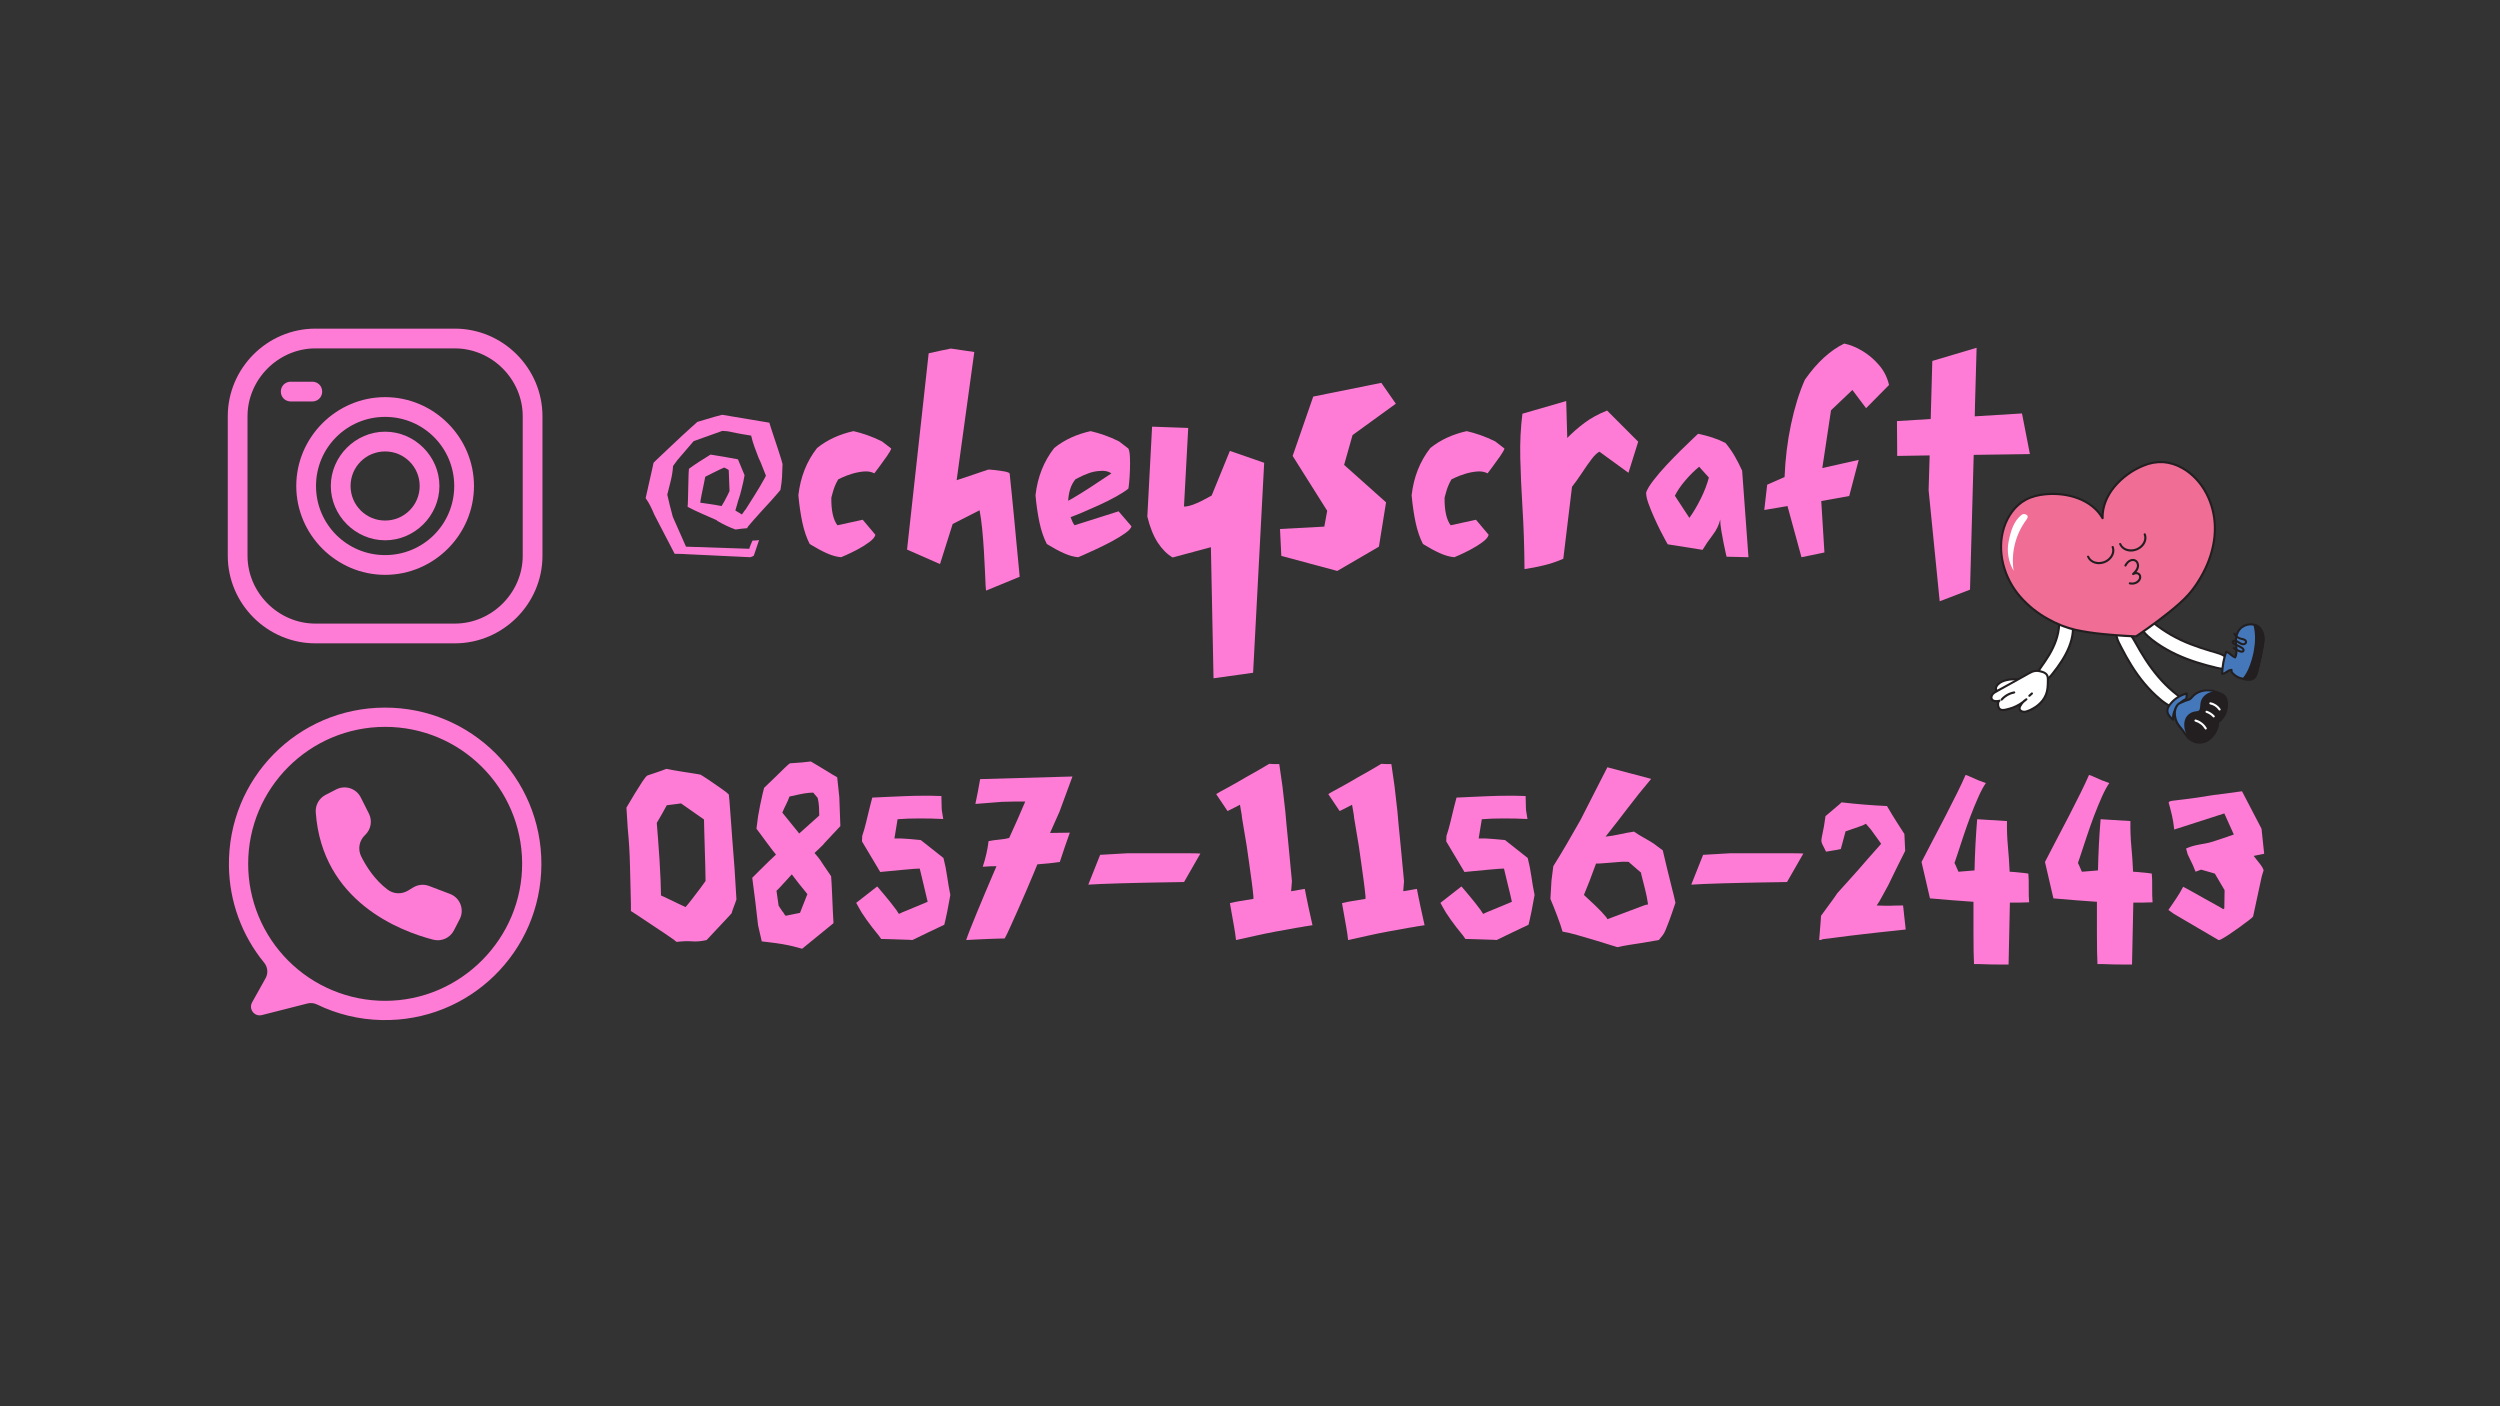 <svg xmlns="http://www.w3.org/2000/svg" xmlns:xlink="http://www.w3.org/1999/xlink" width="1920" zoomAndPan="magnify" viewBox="0 0 1440 810" height="1080" preserveAspectRatio="xMidYMid meet" version="1.0"><rect x="0" y="0" width="1440" height="810" fill="#333333" stroke="none"/><defs><g/><clipPath id="9ba29ec0a6"><path d="M 131.195 189.297 L 312.695 189.297 L 312.695 370.797 L 131.195 370.797 Z M 131.195 189.297 " clip-rule="nonzero"/></clipPath><clipPath id="c0ee47fc48"><path d="M 131.195 407.422 L 311.945 407.422 L 311.945 588 L 131.195 588 Z M 131.195 407.422 " clip-rule="nonzero"/></clipPath><clipPath id="1d3fd3e9b6"><path d="M 1152 265.367 L 1277 265.367 L 1277 368 L 1152 368 Z M 1152 265.367 " clip-rule="nonzero"/></clipPath><clipPath id="4905b3a854"><path d="M 1279 358 L 1304.465 358 L 1304.465 393 L 1279 393 Z M 1279 358 " clip-rule="nonzero"/></clipPath><clipPath id="e95cda3fa1"><path d="M 1291 359 L 1304.465 359 L 1304.465 393 L 1291 393 Z M 1291 359 " clip-rule="nonzero"/></clipPath><clipPath id="2120d10603"><path d="M 1258 398 L 1284 398 L 1284 428.867 L 1258 428.867 Z M 1258 398 " clip-rule="nonzero"/></clipPath><clipPath id="e0780c0f70"><path d="M 1146.215 385 L 1181 385 L 1181 411 L 1146.215 411 Z M 1146.215 385 " clip-rule="nonzero"/></clipPath></defs><g clip-path="url(#9ba29ec0a6)"><path fill="#ff7cd6" d="M 261.992 370.562 L 181.668 370.562 C 153.945 370.562 131.195 347.816 131.195 320.094 L 131.195 239.77 C 131.195 212.047 153.945 189.297 181.668 189.297 L 261.992 189.297 C 289.715 189.297 312.461 212.047 312.461 239.77 L 312.461 320.094 C 312.461 347.816 289.715 370.562 261.992 370.562 Z M 181.668 200.672 C 160.34 200.672 142.57 218.441 142.57 239.77 L 142.57 320.094 C 142.57 341.418 160.34 359.191 181.668 359.191 L 261.992 359.191 C 283.316 359.191 301.09 341.418 301.09 320.094 L 301.09 239.77 C 301.09 218.441 283.316 200.672 261.992 200.672 Z M 181.668 200.672 " fill-opacity="1" fill-rule="evenodd"/></g><path fill="#ff7cd6" d="M 221.828 311.207 C 204.77 311.207 190.551 296.992 190.551 279.93 C 190.551 262.871 204.77 248.652 221.828 248.652 C 238.891 248.652 253.105 262.871 253.105 279.93 C 253.105 296.992 238.891 311.207 221.828 311.207 Z M 221.828 260.027 C 210.812 260.027 201.926 268.914 201.926 279.93 C 201.926 290.949 210.812 299.836 221.828 299.836 C 232.848 299.836 241.734 290.949 241.734 279.93 C 241.734 268.914 232.848 260.027 221.828 260.027 Z M 221.828 260.027 " fill-opacity="1" fill-rule="evenodd"/><path fill="#ff7cd6" d="M 221.828 331.113 C 193.75 331.113 170.648 308.008 170.648 279.93 C 170.648 251.852 193.75 228.75 221.828 228.75 C 249.906 228.75 273.012 251.852 273.012 279.93 C 273.012 308.008 249.906 331.113 221.828 331.113 Z M 221.828 240.125 C 199.793 240.125 182.023 257.895 182.023 279.93 C 182.023 301.969 199.793 319.738 221.828 319.738 C 243.867 319.738 261.637 301.969 261.637 279.93 C 261.637 257.895 243.867 240.125 221.828 240.125 Z M 221.828 240.125 " fill-opacity="1" fill-rule="evenodd"/><path fill="#ff7cd6" d="M 179.891 231.238 L 167.449 231.238 C 164.25 231.238 161.762 228.75 161.762 225.551 C 161.762 222.352 164.25 219.863 167.449 219.863 L 179.891 219.863 C 183.09 219.863 185.574 222.352 185.574 225.551 C 185.574 228.75 183.09 231.238 179.891 231.238 Z M 179.891 231.238 " fill-opacity="1" fill-rule="evenodd"/><g clip-path="url(#c0ee47fc48)"><path fill="#ff7cd6" d="M 221.539 407.586 C 171.332 407.754 131.207 448.574 131.863 498.777 C 131.922 503.828 132.406 508.844 133.312 513.812 C 134.223 518.785 135.539 523.645 137.27 528.395 C 139 533.141 141.117 537.711 143.621 542.102 C 146.121 546.492 148.977 550.641 152.18 554.547 C 152.688 555.168 153.09 555.848 153.391 556.586 C 153.691 557.328 153.879 558.098 153.945 558.895 C 154.016 559.688 153.969 560.477 153.801 561.262 C 153.633 562.043 153.352 562.781 152.961 563.48 L 145.211 577.371 C 143.062 581.223 146.562 585.777 150.836 584.688 L 177.094 578.004 C 178.008 577.77 178.938 577.703 179.875 577.797 C 180.816 577.895 181.711 578.148 182.562 578.562 C 188.367 581.383 194.406 583.551 200.68 585.066 C 206.957 586.582 213.32 587.406 219.773 587.547 C 270.25 588.688 311.68 548.352 311.84 497.863 C 311.996 447.926 271.477 407.418 221.539 407.586 Z M 221.848 576.48 C 220.555 576.48 219.266 576.449 217.977 576.387 C 216.688 576.32 215.398 576.227 214.113 576.102 C 212.828 575.973 211.547 575.816 210.27 575.625 C 208.992 575.438 207.719 575.215 206.453 574.965 C 205.188 574.711 203.93 574.43 202.676 574.117 C 201.422 573.801 200.18 573.457 198.941 573.082 C 197.707 572.707 196.48 572.305 195.266 571.867 C 194.051 571.434 192.844 570.969 191.652 570.473 C 190.461 569.98 189.277 569.457 188.113 568.906 C 186.945 568.352 185.793 567.773 184.652 567.164 C 183.516 566.555 182.391 565.918 181.281 565.254 C 180.176 564.59 179.086 563.898 178.012 563.184 C 176.938 562.465 175.883 561.723 174.844 560.953 C 173.809 560.184 172.789 559.391 171.793 558.57 C 170.793 557.75 169.816 556.906 168.859 556.039 C 167.902 555.172 166.969 554.285 166.055 553.371 C 165.141 552.457 164.25 551.523 163.383 550.566 C 162.516 549.609 161.672 548.633 160.855 547.633 C 160.035 546.633 159.242 545.617 158.473 544.578 C 157.703 543.543 156.961 542.488 156.242 541.414 C 155.523 540.34 154.832 539.25 154.168 538.141 C 153.504 537.035 152.871 535.91 152.262 534.773 C 151.652 533.633 151.07 532.48 150.52 531.312 C 149.969 530.145 149.445 528.965 148.949 527.773 C 148.457 526.578 147.992 525.375 147.555 524.16 C 147.121 522.941 146.715 521.719 146.34 520.48 C 145.965 519.246 145.621 518 145.309 516.75 C 144.996 515.496 144.711 514.238 144.461 512.969 C 144.207 511.703 143.988 510.434 143.797 509.156 C 143.609 507.879 143.449 506.598 143.324 505.312 C 143.199 504.027 143.102 502.738 143.039 501.449 C 142.977 500.16 142.945 498.867 142.945 497.578 C 142.945 454 178.27 418.672 221.848 418.672 C 265.254 418.672 300.477 453.727 300.75 497.07 C 301.023 540.559 265.34 576.48 221.848 576.48 Z M 221.848 576.48 " fill-opacity="1" fill-rule="nonzero"/></g><path fill="#ff7cd6" d="M 207.746 459.215 L 207.781 459.289 L 212.488 468.621 C 212.742 469.125 212.953 469.645 213.121 470.18 C 213.289 470.715 213.414 471.262 213.496 471.816 C 213.578 472.375 213.613 472.934 213.605 473.496 C 213.598 474.059 213.543 474.613 213.441 475.168 C 213.344 475.723 213.199 476.266 213.016 476.793 C 212.828 477.324 212.602 477.836 212.332 478.328 C 212.062 478.824 211.754 479.293 211.41 479.734 C 211.066 480.18 210.688 480.594 210.277 480.977 C 209.867 481.355 209.488 481.766 209.145 482.207 C 208.805 482.648 208.496 483.113 208.227 483.605 C 207.957 484.094 207.73 484.602 207.543 485.129 C 207.355 485.656 207.211 486.195 207.113 486.742 C 207.012 487.293 206.953 487.848 206.941 488.406 C 206.93 488.965 206.965 489.52 207.043 490.074 C 207.121 490.629 207.242 491.172 207.406 491.707 C 207.57 492.238 207.777 492.758 208.027 493.258 C 210.852 498.93 215.746 506.75 223.215 512.391 C 224.051 513.027 224.965 513.523 225.953 513.887 C 226.938 514.246 227.957 514.457 229.008 514.512 C 230.055 514.566 231.09 514.465 232.109 514.207 C 233.129 513.953 234.09 513.551 234.988 513.008 L 238.02 511.164 C 238.699 510.75 239.414 510.418 240.172 510.168 C 240.926 509.918 241.699 509.758 242.492 509.684 C 243.285 509.609 244.074 509.629 244.863 509.734 C 245.652 509.844 246.418 510.039 247.16 510.32 L 259.207 514.902 C 259.848 515.145 260.461 515.449 261.043 515.812 C 261.625 516.176 262.164 516.594 262.664 517.066 C 263.164 517.535 263.613 518.051 264.008 518.609 C 264.406 519.168 264.746 519.762 265.027 520.387 C 265.309 521.016 265.527 521.66 265.68 522.332 C 265.832 523 265.922 523.676 265.941 524.363 C 265.961 525.047 265.914 525.73 265.801 526.406 C 265.684 527.082 265.508 527.742 265.262 528.383 C 265.121 528.75 264.961 529.109 264.781 529.461 L 261.441 535.93 C 261.172 536.453 260.859 536.949 260.508 537.422 C 260.152 537.891 259.762 538.328 259.332 538.734 C 258.906 539.137 258.445 539.504 257.957 539.832 C 257.465 540.156 256.953 540.441 256.414 540.68 C 255.875 540.922 255.324 541.113 254.75 541.262 C 254.18 541.406 253.602 541.504 253.016 541.555 C 252.43 541.602 251.844 541.602 251.254 541.551 C 250.668 541.5 250.09 541.402 249.52 541.254 C 230.602 536.359 185.512 519.344 181.879 467.895 C 181.805 466.871 181.883 465.863 182.105 464.863 C 182.328 463.863 182.691 462.918 183.195 462.027 C 183.695 461.137 184.316 460.336 185.055 459.625 C 185.793 458.914 186.613 458.324 187.523 457.855 L 193.668 454.699 C 194.281 454.387 194.914 454.137 195.574 453.945 C 196.234 453.758 196.906 453.637 197.59 453.578 C 198.273 453.523 198.957 453.535 199.641 453.613 C 200.32 453.691 200.988 453.832 201.645 454.043 C 202.297 454.254 202.922 454.523 203.523 454.859 C 204.125 455.191 204.684 455.578 205.207 456.023 C 205.73 456.465 206.207 456.957 206.633 457.496 C 207.062 458.031 207.43 458.605 207.746 459.215 Z M 207.746 459.215 " fill-opacity="1" fill-rule="nonzero"/><path fill="#ffffff" d="M 1254.109 400.293 C 1242.66 391.434 1235.977 380.902 1229.672 369.559 C 1228.117 366.758 1225.871 363.23 1222.723 362.578 C 1220.512 362.121 1219.102 363.562 1219.055 365.344 C 1219.004 367.125 1219.977 369.188 1220.961 371.156 C 1226.551 382.328 1233.562 393.988 1244.508 403 C 1246.578 404.703 1248.832 406.328 1251.223 407.27 C 1253.617 408.207 1256.195 408.352 1257.496 407.176 C 1258.801 406 1256.191 401.984 1254.109 400.293 Z M 1254.109 400.293 " fill-opacity="1" fill-rule="nonzero"/><path fill="#231f20" d="M 1254.566 399.883 C 1247.539 394.406 1241.691 387.703 1236.801 380.277 C 1234.469 376.727 1232.34 373.055 1230.277 369.352 C 1228.574 366.289 1226.113 362.18 1222.195 361.902 C 1221.785 361.871 1221.383 361.91 1220.988 362.02 C 1220.594 362.129 1220.23 362.305 1219.898 362.547 C 1219.566 362.785 1219.289 363.078 1219.059 363.418 C 1218.832 363.758 1218.668 364.129 1218.57 364.527 C 1218.078 366.672 1219.227 368.98 1220.141 370.852 C 1222.023 374.695 1224.074 378.477 1226.266 382.137 C 1230.906 389.824 1236.48 397.008 1243.348 402.809 C 1245.141 404.402 1247.078 405.793 1249.16 406.977 C 1251.102 408.016 1253.371 408.855 1255.609 408.582 C 1257.016 408.41 1258.598 407.684 1258.465 406.039 C 1258.332 404.395 1257.262 402.875 1256.277 401.645 C 1255.77 400.996 1255.199 400.406 1254.566 399.883 C 1253.961 399.391 1253.094 400.246 1253.699 400.746 C 1254.961 401.805 1255.965 403.066 1256.715 404.531 C 1257.051 405.082 1257.23 405.68 1257.258 406.324 C 1257.219 406.914 1256.539 407.145 1256.047 407.277 C 1254.031 407.816 1251.754 406.957 1249.984 406.039 C 1248.004 404.949 1246.164 403.66 1244.465 402.168 C 1238.023 396.754 1232.719 390.164 1228.27 383.047 C 1226.164 379.68 1224.238 376.203 1222.43 372.668 C 1221.449 370.727 1220.258 368.73 1219.805 366.582 C 1219.48 365.02 1219.969 363.188 1221.852 363.137 C 1223.605 363.086 1225.16 364.363 1226.273 365.598 C 1227.461 367.008 1228.477 368.527 1229.324 370.16 C 1231.242 373.609 1233.227 377.055 1235.379 380.344 C 1239.805 387.152 1244.977 393.453 1251.176 398.715 C 1252.004 399.422 1252.848 400.105 1253.707 400.766 C 1254.293 401.211 1255.168 400.344 1254.566 399.883 Z M 1254.566 399.883 " fill-opacity="1" fill-rule="nonzero"/><path fill="#4478bb" d="M 1259.332 402.629 L 1259.598 399.461 C 1257.668 399.926 1255.871 400.699 1254.211 401.785 C 1252.551 402.871 1251.121 404.203 1249.922 405.789 C 1249.098 406.879 1248.383 408.16 1248.414 409.531 C 1248.465 411.613 1250.172 413.234 1251.754 414.594 C 1251.648 413.391 1251.742 412.203 1252.031 411.031 C 1252.32 409.863 1252.793 408.77 1253.445 407.758 C 1254.746 405.789 1257.078 403.395 1259.332 402.629 Z M 1259.332 402.629 " fill-opacity="1" fill-rule="nonzero"/><path fill="#231f20" d="M 1259.945 402.629 L 1260.211 399.461 C 1260.211 399.367 1260.188 399.277 1260.145 399.191 C 1260.102 399.105 1260.043 399.035 1259.965 398.977 C 1259.891 398.922 1259.805 398.883 1259.711 398.863 C 1259.621 398.844 1259.527 398.848 1259.434 398.871 C 1257.52 399.332 1255.73 400.09 1254.066 401.145 C 1252.406 402.199 1250.957 403.496 1249.727 405.035 C 1248.508 406.57 1247.473 408.402 1247.91 410.422 C 1248.324 412.344 1249.879 413.789 1251.316 415.02 C 1251.688 415.336 1252.414 415.16 1252.371 414.582 C 1252.27 413.348 1252.383 412.137 1252.711 410.941 C 1253.039 409.746 1253.559 408.648 1254.277 407.637 C 1255.562 405.828 1257.363 403.984 1259.492 403.207 C 1260.23 402.941 1259.918 401.758 1259.168 402.023 C 1256.766 402.883 1254.797 404.824 1253.324 406.859 C 1252.508 407.977 1251.914 409.195 1251.535 410.523 C 1251.156 411.852 1251.02 413.207 1251.125 414.582 L 1252.172 414.148 C 1250.918 413.066 1249.434 411.801 1249.082 410.094 C 1248.707 408.293 1249.957 406.594 1251.047 405.309 C 1252.188 404.004 1253.496 402.906 1254.977 402.008 C 1256.457 401.113 1258.039 400.461 1259.719 400.059 L 1258.992 399.461 L 1258.727 402.629 C 1258.648 403.414 1259.883 403.41 1259.945 402.629 Z M 1259.945 402.629 " fill-opacity="1" fill-rule="nonzero"/><path fill="#ffffff" d="M 1186.074 359.824 C 1185.617 369.262 1181.004 376.812 1175.488 384.477 C 1174.125 386.363 1172.582 388.906 1173.914 390.809 C 1174.848 392.148 1176.863 392.352 1178.34 391.691 C 1179.812 391.031 1180.926 389.723 1181.945 388.457 C 1187.742 381.238 1193.102 373.082 1193.965 363.848 C 1194.129 362.105 1194.117 360.293 1193.477 358.668 C 1192.832 357.047 1191.414 355.637 1189.684 355.395 C 1187.953 355.156 1186.234 358.082 1186.074 359.824 Z M 1186.074 359.824 " fill-opacity="1" fill-rule="nonzero"/><path fill="#231f20" d="M 1185.461 359.824 C 1185.129 366.254 1182.684 372.191 1179.359 377.629 C 1178.535 378.973 1177.664 380.293 1176.77 381.59 C 1175.875 382.891 1174.926 384.129 1174.082 385.469 C 1173.34 386.676 1172.648 388.117 1172.82 389.578 C 1172.902 390.238 1173.148 390.824 1173.566 391.336 C 1173.984 391.852 1174.508 392.215 1175.133 392.43 C 1178.004 393.453 1180.461 391.258 1182.137 389.199 C 1184.219 386.672 1186.156 384.035 1187.945 381.289 C 1191.387 375.914 1194.145 369.871 1194.621 363.418 C 1194.867 360.172 1194.055 356.145 1190.539 354.977 C 1187.723 354.043 1185.707 357.438 1185.461 359.824 C 1185.383 360.613 1186.613 360.609 1186.691 359.824 C 1186.848 358.73 1187.285 357.766 1188.012 356.934 C 1188.301 356.551 1188.668 356.266 1189.105 356.074 C 1189.688 355.949 1190.227 356.051 1190.723 356.379 C 1193.469 357.855 1193.609 361.348 1193.336 364.059 C 1192.746 369.914 1190.23 375.379 1187.109 380.301 C 1185.504 382.805 1183.77 385.215 1181.906 387.531 C 1180.434 389.391 1178.359 392.16 1175.609 391.297 C 1172.414 390.312 1174.852 386.414 1176.02 384.785 C 1177.703 382.426 1179.355 380.047 1180.84 377.551 C 1184.07 372.137 1186.359 366.191 1186.691 359.832 C 1186.727 359.027 1185.504 359.027 1185.461 359.824 Z M 1185.461 359.824 " fill-opacity="1" fill-rule="nonzero"/><path fill="#ffffff" d="M 1240.371 358.754 C 1251.59 367.918 1263.332 372.07 1275.789 375.66 C 1278.867 376.547 1282.801 377.945 1284.148 380.871 C 1285.086 382.918 1284.016 384.617 1282.285 385.074 C 1280.555 385.535 1278.352 385.043 1276.195 384.52 C 1264.066 381.566 1251.121 377.379 1239.898 368.73 C 1237.773 367.094 1235.684 365.285 1234.23 363.137 C 1232.773 360.992 1232.062 358.535 1232.938 357 C 1233.812 355.465 1238.254 357.105 1240.371 358.754 Z M 1240.371 358.754 " fill-opacity="1" fill-rule="nonzero"/><path fill="#231f20" d="M 1239.938 359.191 C 1246.535 364.488 1253.785 368.648 1261.691 371.664 C 1265.453 373.141 1269.297 374.379 1273.164 375.535 C 1276.398 376.52 1280.352 377.227 1282.73 379.844 C 1283.766 380.984 1284.512 382.934 1283.031 384.051 C 1282.289 384.613 1281.273 384.668 1280.371 384.633 C 1279.246 384.555 1278.141 384.375 1277.051 384.09 C 1273.117 383.18 1269.23 382.109 1265.387 380.887 C 1257.352 378.309 1249.566 374.84 1242.625 369.977 C 1240.816 368.742 1239.105 367.391 1237.484 365.918 C 1235.934 364.469 1234.441 362.793 1233.645 360.789 C 1233.277 359.98 1233.117 359.129 1233.152 358.242 C 1233.207 357.695 1233.336 357.152 1233.926 357.039 C 1235.262 356.789 1236.875 357.531 1238.062 358.09 C 1238.758 358.426 1239.414 358.828 1240.031 359.293 C 1240.66 359.785 1241.27 358.707 1240.648 358.234 C 1239.27 357.195 1237.746 356.465 1236.074 356.035 C 1234.938 355.742 1233.164 355.445 1232.395 356.621 C 1231.414 358.156 1232.031 360.312 1232.73 361.82 C 1233.68 363.863 1235.258 365.586 1236.91 367.086 C 1240.422 370.172 1244.238 372.816 1248.359 375.023 C 1252.312 377.191 1256.41 379.043 1260.648 380.578 C 1264.703 382.055 1268.848 383.297 1273.031 384.375 C 1275.223 385.031 1277.445 385.512 1279.707 385.824 C 1281.512 386.008 1283.672 385.766 1284.664 384.023 C 1285.594 382.387 1284.867 380.492 1283.746 379.168 C 1282.625 377.844 1280.906 376.891 1279.258 376.215 C 1277.426 375.523 1275.562 374.926 1273.672 374.426 C 1271.586 373.809 1269.508 373.16 1267.449 372.457 C 1259.012 369.621 1250.906 365.871 1243.707 360.59 C 1242.723 359.859 1241.742 359.113 1240.793 358.328 C 1240.199 357.824 1239.328 358.688 1239.938 359.191 Z M 1239.938 359.191 " fill-opacity="1" fill-rule="nonzero"/><path fill="#f06d96" d="M 1211.086 298.457 C 1205.258 288.281 1192.402 284.066 1180.684 284.535 C 1175.691 284.734 1170.621 285.66 1166.289 288.148 C 1161.125 291.102 1157.348 296.125 1155.129 301.648 C 1150.344 313.562 1152.699 327.664 1159.688 338.43 C 1166.672 349.195 1177.836 356.812 1189.887 361.219 C 1201.934 365.625 1230.371 366.559 1230.371 366.559 C 1230.371 366.559 1254.086 350.809 1262.023 340.738 C 1269.965 330.668 1275.477 318.305 1275.789 305.469 C 1276.105 292.633 1270.711 279.383 1260.387 271.762 C 1255.602 268.234 1249.746 265.945 1243.805 266.137 C 1238.836 266.297 1234.008 268.18 1229.656 270.629 C 1219.441 276.387 1210.707 286.73 1211.086 298.457 Z M 1211.086 298.457 " fill-opacity="1" fill-rule="nonzero"/><g clip-path="url(#1d3fd3e9b6)"><path fill="#231f20" d="M 1211.617 298.148 C 1208.461 292.68 1203.258 288.852 1197.441 286.582 C 1194.355 285.422 1191.176 284.633 1187.906 284.211 C 1184.633 283.793 1181.359 283.754 1178.078 284.098 C 1174.172 284.387 1170.457 285.391 1166.934 287.098 C 1163.805 288.73 1161.156 290.938 1158.992 293.73 C 1154.57 299.301 1152.332 306.332 1152.035 313.418 C 1151.918 317.055 1152.25 320.648 1153.035 324.203 C 1153.816 327.754 1155.027 331.156 1156.668 334.402 C 1159.938 340.781 1164.363 346.215 1169.941 350.707 C 1175.418 355.145 1181.441 358.637 1188.012 361.18 C 1192.762 363.055 1197.762 364.035 1202.797 364.789 C 1208.164 365.59 1213.566 366.133 1218.98 366.539 C 1222.48 366.805 1225.984 367.031 1229.496 367.164 C 1229.953 367.258 1230.398 367.211 1230.828 367.027 C 1231.633 366.535 1232.406 365.957 1233.188 365.422 C 1236.836 362.918 1240.43 360.336 1243.969 357.672 C 1248.438 354.363 1252.73 350.84 1256.848 347.102 C 1258.617 345.504 1260.277 343.797 1261.832 341.988 C 1264.047 339.324 1266.031 336.5 1267.793 333.52 C 1271.754 327.027 1274.391 320.035 1275.707 312.547 C 1276.309 309.074 1276.512 305.578 1276.316 302.059 C 1276.125 298.543 1275.539 295.09 1274.562 291.707 C 1273.629 288.441 1272.309 285.348 1270.59 282.422 C 1268.875 279.496 1266.82 276.828 1264.43 274.426 C 1259.242 269.316 1252.242 265.633 1244.852 265.512 C 1240.922 265.445 1237.082 266.496 1233.5 268.02 C 1230.176 269.461 1227.074 271.289 1224.195 273.496 C 1218.91 277.539 1214.387 282.848 1212.043 289.121 C 1210.91 292.137 1210.387 295.254 1210.469 298.473 C 1210.469 298.645 1210.531 298.789 1210.648 298.91 C 1210.77 299.027 1210.914 299.09 1211.086 299.09 C 1211.254 299.09 1211.398 299.027 1211.52 298.91 C 1211.641 298.789 1211.699 298.645 1211.699 298.473 C 1211.516 291.961 1214.215 285.805 1218.305 280.84 C 1220.516 278.184 1223.016 275.84 1225.805 273.805 C 1228.594 271.77 1231.59 270.105 1234.789 268.809 C 1238.402 267.266 1242.172 266.594 1246.098 266.801 C 1249.84 267.125 1253.348 268.215 1256.613 270.074 C 1262.512 273.344 1267.172 278.5 1270.305 284.438 C 1271.84 287.383 1273.016 290.465 1273.836 293.684 C 1274.656 296.902 1275.098 300.172 1275.16 303.492 C 1275.32 310.715 1273.688 317.906 1270.934 324.551 C 1269.504 327.941 1267.805 331.191 1265.832 334.297 C 1264.184 336.969 1262.332 339.492 1260.273 341.859 C 1256.895 345.664 1252.949 348.984 1248.996 352.168 C 1245.047 355.352 1240.941 358.41 1236.789 361.363 C 1235.328 362.406 1233.855 363.434 1232.367 364.453 C 1231.598 364.898 1230.859 365.391 1230.152 365.93 C 1230.152 365.93 1230.047 365.984 1230.047 366.008 C 1230.047 365.82 1230.539 365.977 1230.227 365.918 C 1229.934 365.883 1229.641 365.871 1229.344 365.887 C 1228.004 365.824 1226.664 365.762 1225.328 365.688 C 1220.707 365.426 1216.094 365.078 1211.492 364.602 C 1206.227 364.117 1201.004 363.328 1195.828 362.238 C 1190.25 360.934 1184.969 358.859 1179.988 356.02 C 1173.953 352.723 1168.664 348.488 1164.121 343.316 C 1161.816 340.672 1159.848 337.793 1158.215 334.684 C 1156.582 331.574 1155.332 328.32 1154.461 324.918 C 1152.746 318.086 1152.727 310.789 1154.883 304.051 C 1156.973 297.633 1161.113 291.598 1167.168 288.363 C 1170.555 286.547 1174.379 285.668 1178.188 285.316 C 1181.438 285.008 1184.684 285.055 1187.926 285.461 C 1193.965 286.223 1200.066 288.316 1204.855 292.168 C 1207.164 294.016 1209.062 296.215 1210.555 298.77 C 1210.641 298.914 1210.766 299.012 1210.93 299.055 C 1211.094 299.098 1211.246 299.074 1211.395 298.988 C 1211.539 298.906 1211.637 298.781 1211.68 298.617 C 1211.723 298.449 1211.699 298.297 1211.617 298.148 Z M 1211.617 298.148 " fill-opacity="1" fill-rule="nonzero"/></g><path fill="#4478bb" d="M 1287.391 378.668 C 1286.035 378.242 1283.719 375.777 1282.363 375.355 C 1280.887 378.844 1280.176 384.348 1279.906 388.113 C 1282.027 388.152 1283.27 385.824 1285.387 385.863 C 1284.848 387.035 1286.816 388.609 1287.922 389.438 C 1289.031 390.262 1290.434 390.617 1291.801 390.949 C 1294.09 391.504 1296.84 391.961 1298.477 390.457 C 1299.305 389.699 1299.633 388.602 1299.922 387.551 C 1301.352 382.34 1302.48 377.066 1303.312 371.727 C 1303.684 369.855 1303.773 367.969 1303.582 366.07 C 1303.469 365.09 1303.176 364.164 1302.707 363.293 C 1302.242 362.422 1301.629 361.668 1300.871 361.031 C 1298.012 358.762 1293.391 359.332 1290.812 361.715 C 1288.238 364.098 1287.48 367.789 1287.988 371.199 C 1288.234 372.98 1288.375 377.156 1287.391 378.668 Z M 1287.391 378.668 " fill-opacity="1" fill-rule="nonzero"/><path fill="#231f20" d="M 1298.637 360.105 C 1300.445 367.129 1299.078 375.414 1297.461 380.312 C 1297.316 380.746 1295.824 386.844 1292.266 391.066 C 1294.633 391.219 1296.391 392.02 1298.051 390.516 C 1299.711 389.008 1300.359 386.059 1300.758 384.008 C 1301.25 381.438 1304.254 370.227 1303.773 367.18 C 1303.293 364.133 1301.633 360.504 1298.637 360.105 Z M 1298.637 360.105 " fill-opacity="1" fill-rule="nonzero"/><g clip-path="url(#4905b3a854)"><path fill="#231f20" d="M 1287.555 378.07 C 1286.625 377.758 1285.812 376.965 1285.051 376.367 C 1284.301 375.691 1283.457 375.156 1282.527 374.766 C 1282.363 374.723 1282.211 374.742 1282.062 374.828 C 1281.918 374.91 1281.82 375.031 1281.773 375.191 C 1280.117 379.223 1279.609 383.797 1279.277 388.113 C 1279.277 388.281 1279.34 388.426 1279.457 388.543 C 1279.578 388.664 1279.723 388.727 1279.891 388.727 C 1280.926 388.668 1281.855 388.324 1282.684 387.695 C 1283.512 387.145 1284.336 386.488 1285.375 386.477 L 1284.781 385.699 C 1284.391 386.684 1285.102 387.703 1285.766 388.402 C 1286.598 389.312 1287.566 390.047 1288.672 390.598 C 1289.938 391.141 1291.246 391.531 1292.605 391.766 C 1293.84 392.059 1295.09 392.141 1296.355 392.004 C 1296.957 391.945 1297.523 391.77 1298.055 391.477 C 1298.582 391.184 1299.035 390.801 1299.406 390.324 C 1300.258 389.18 1300.535 387.676 1300.883 386.324 C 1301.715 383.18 1302.438 380.008 1303.047 376.809 C 1303.375 375.168 1303.66 373.527 1303.902 371.883 C 1304.191 370.312 1304.324 368.727 1304.293 367.129 C 1304.168 364.492 1303.125 361.848 1300.906 360.289 C 1298.984 358.945 1296.441 358.707 1294.207 359.262 C 1293 359.555 1291.906 360.078 1290.926 360.836 C 1289.945 361.594 1289.156 362.52 1288.566 363.609 C 1287.195 366.121 1287.094 368.863 1287.426 371.633 C 1287.555 372.789 1287.594 373.949 1287.539 375.109 C 1287.496 376.168 1287.441 377.418 1286.871 378.348 C 1286.453 379.023 1287.516 379.637 1287.934 378.969 C 1288.859 377.465 1288.824 375.336 1288.785 373.637 C 1288.738 371.613 1288.293 369.629 1288.551 367.602 C 1288.859 365.352 1289.895 363.09 1291.758 361.723 C 1292.629 361.09 1293.586 360.652 1294.633 360.41 C 1295.68 360.168 1296.73 360.141 1297.789 360.324 C 1298.348 360.43 1298.879 360.605 1299.387 360.855 C 1299.895 361.105 1300.359 361.422 1300.785 361.797 C 1301.207 362.172 1301.574 362.598 1301.883 363.074 C 1302.188 363.551 1302.43 364.059 1302.598 364.602 C 1303.512 367.301 1302.941 370.234 1302.488 372.969 C 1302.004 375.875 1301.434 378.758 1300.777 381.621 C 1300.453 383.012 1300.109 384.398 1299.758 385.785 C 1299.434 387.02 1299.211 388.5 1298.449 389.566 C 1296.906 391.719 1293.453 390.742 1291.344 390.203 C 1289.977 389.902 1288.738 389.316 1287.637 388.445 C 1287.055 387.953 1285.621 386.93 1285.977 386.027 C 1286 385.934 1286.004 385.84 1285.984 385.746 C 1285.965 385.652 1285.93 385.57 1285.871 385.492 C 1285.812 385.418 1285.742 385.359 1285.656 385.316 C 1285.57 385.273 1285.48 385.25 1285.387 385.246 C 1284.348 385.309 1283.418 385.652 1282.59 386.281 C 1281.762 386.832 1280.941 387.488 1279.898 387.496 L 1280.516 388.113 C 1280.844 383.898 1281.352 379.453 1282.973 375.516 L 1282.215 375.949 C 1283.145 376.266 1283.961 377.055 1284.719 377.652 C 1285.473 378.328 1286.316 378.863 1287.246 379.258 C 1287.996 379.516 1288.301 378.328 1287.555 378.07 Z M 1287.555 378.07 " fill-opacity="1" fill-rule="nonzero"/></g><g clip-path="url(#e95cda3fa1)"><path fill="#231f20" d="M 1298.047 360.27 C 1299.285 365.191 1299.059 370.422 1298.102 375.359 C 1297.516 378.379 1296.656 381.316 1295.523 384.176 C 1294.629 386.523 1293.398 388.676 1291.828 390.633 C 1291.645 390.828 1291.605 391.051 1291.711 391.297 C 1291.812 391.543 1291.996 391.672 1292.266 391.68 C 1293.816 391.793 1295.523 392.344 1297.051 391.812 C 1298.582 391.281 1299.512 389.891 1300.125 388.473 C 1301.074 386.258 1301.414 383.82 1301.965 381.484 C 1302.574 378.879 1303.188 376.273 1303.695 373.648 C 1303.941 372.391 1304.156 371.133 1304.309 369.863 C 1304.449 368.965 1304.477 368.062 1304.387 367.16 C 1303.98 364.09 1302.254 360.039 1298.812 359.52 C 1298.035 359.406 1297.703 360.594 1298.484 360.711 C 1301.383 361.148 1302.672 364.496 1303.141 367.035 C 1303.457 368.77 1302.965 370.973 1302.648 372.758 C 1302.18 375.25 1301.609 377.723 1301.031 380.191 C 1300.578 382.133 1300.219 384.129 1299.691 386.047 C 1299.273 387.566 1298.672 389.492 1297.266 390.375 C 1295.859 391.262 1293.824 390.574 1292.289 390.461 L 1292.723 391.512 C 1295.234 388.496 1296.84 384.785 1297.922 381.035 C 1298.367 379.504 1298.828 377.988 1299.16 376.43 C 1299.688 373.957 1300.004 371.461 1300.105 368.938 C 1300.254 365.902 1299.969 362.906 1299.254 359.953 C 1299.211 359.785 1299.117 359.66 1298.965 359.57 C 1298.816 359.484 1298.66 359.461 1298.492 359.508 C 1298.328 359.551 1298.199 359.645 1298.113 359.793 C 1298.023 359.945 1298.004 360.102 1298.047 360.27 Z M 1298.047 360.27 " fill-opacity="1" fill-rule="nonzero"/></g><path fill="#231f20" d="M 1286.523 365.301 C 1287.434 367.184 1289.215 368.223 1291.203 368.613 C 1291.656 368.707 1293.785 369.207 1292.988 370.09 C 1292.191 370.969 1290.953 370.176 1290.238 369.734 C 1289.367 369.191 1288.492 368.527 1287.441 368.426 C 1286.617 368.348 1285.648 368.691 1285.477 369.605 C 1285.27 370.812 1286.508 371.402 1287.402 371.805 C 1288.512 372.297 1289.609 372.859 1290.672 373.461 C 1290.938 373.613 1291.895 374.113 1291.656 374.57 C 1291.465 374.938 1290.672 374.652 1290.371 374.57 C 1289.121 374.145 1287.973 373.523 1286.93 372.707 C 1286.785 372.621 1286.629 372.602 1286.465 372.645 C 1286.301 372.684 1286.176 372.777 1286.09 372.922 C 1286.008 373.07 1285.992 373.227 1286.035 373.387 C 1286.078 373.551 1286.168 373.676 1286.312 373.766 C 1287.324 374.543 1288.426 375.156 1289.621 375.605 C 1290.504 375.945 1291.75 376.273 1292.5 375.488 C 1293.395 374.547 1292.633 373.301 1291.762 372.703 C 1290.656 371.996 1289.496 371.387 1288.281 370.879 C 1287.844 370.68 1287.043 370.48 1286.77 370.051 C 1286.492 369.617 1287.258 369.637 1287.523 369.695 C 1288.672 369.941 1289.586 370.922 1290.66 371.363 C 1291.738 371.805 1292.883 371.855 1293.742 371.066 C 1293.93 370.902 1294.07 370.711 1294.172 370.484 C 1294.277 370.262 1294.328 370.027 1294.332 369.781 C 1294.336 369.531 1294.289 369.297 1294.195 369.07 C 1294.098 368.84 1293.961 368.645 1293.785 368.473 C 1292.801 367.453 1291.324 367.586 1290.121 367.094 C 1288.965 366.629 1288.113 365.836 1287.57 364.715 C 1287.227 364 1286.164 364.625 1286.508 365.332 Z M 1286.523 365.301 " fill-opacity="1" fill-rule="nonzero"/><path fill="#4478bb" d="M 1281.059 400.645 C 1275.898 396.25 1267.266 395.957 1262.812 401.07 C 1261.395 402.695 1261.336 402.641 1259.285 403.223 C 1258.145 403.539 1257.164 404.207 1256.043 404.598 C 1253.371 405.5 1252.32 409.543 1252.816 412.324 C 1253.457 415.898 1254.223 416.957 1256.57 419.707 C 1258.125 421.543 1260.633 426.527 1263.039 426.434 C 1264.875 426.367 1266.043 425.078 1267.461 423.91 C 1274.82 417.934 1280.879 410.137 1281.059 400.645 Z M 1281.059 400.645 " fill-opacity="1" fill-rule="nonzero"/><path fill="#231f20" d="M 1281.41 400.535 C 1276.984 396.836 1270.102 395.73 1264.984 398.715 C 1263.762 399.496 1262.68 400.441 1261.734 401.543 C 1261.438 401.902 1261.078 402.184 1260.66 402.391 C 1260.059 402.652 1259.391 402.75 1258.766 402.957 C 1257.883 403.246 1257.078 403.73 1256.215 404.074 C 1255.578 404.285 1254.988 404.59 1254.445 404.984 C 1253.414 405.902 1252.738 407.031 1252.414 408.371 C 1252.07 409.762 1251.984 411.168 1252.16 412.59 C 1252.336 414.012 1252.762 415.352 1253.438 416.617 C 1254.141 417.836 1254.969 418.965 1255.926 419.996 C 1256.754 420.98 1257.434 422.062 1258.176 423.109 C 1259.602 425.117 1261.484 427.789 1264.297 426.867 C 1265.863 426.375 1267.094 425.082 1268.344 424.055 C 1269.59 423.023 1270.934 421.828 1272.137 420.605 C 1276.812 415.926 1280.562 410.113 1281.414 403.441 C 1281.516 402.621 1281.574 401.801 1281.59 400.98 C 1281.59 400.809 1281.531 400.664 1281.41 400.543 C 1281.293 400.422 1281.148 400.363 1280.977 400.363 C 1280.809 400.363 1280.664 400.422 1280.543 400.543 C 1280.422 400.664 1280.363 400.809 1280.363 400.98 C 1280.23 407.309 1277.285 413.043 1273.172 417.715 C 1271.039 420.035 1268.742 422.184 1266.289 424.16 C 1265.344 424.957 1264.031 426.129 1262.68 425.809 C 1261.621 425.57 1260.766 424.457 1260.129 423.66 C 1259.336 422.676 1258.652 421.602 1257.926 420.566 C 1257.199 419.535 1256.293 418.598 1255.512 417.547 C 1254.746 416.535 1254.176 415.426 1253.797 414.215 C 1253.418 413.004 1253.254 411.766 1253.305 410.496 C 1253.359 409.219 1253.715 408.031 1254.375 406.934 C 1254.672 406.438 1255.062 406.027 1255.547 405.707 C 1256.227 405.359 1256.926 405.051 1257.641 404.785 C 1258.324 404.445 1259.031 404.168 1259.766 403.957 C 1260.32 403.828 1260.859 403.652 1261.383 403.418 C 1262.41 402.902 1263.047 401.844 1263.867 401.078 C 1268.387 396.855 1276.027 397.633 1280.555 401.41 C 1281.145 401.91 1282.02 401.043 1281.41 400.535 Z M 1281.41 400.535 " fill-opacity="1" fill-rule="nonzero"/><path fill="#231f20" d="M 1277.609 416.074 C 1280.754 413.676 1282.879 409.82 1282.73 405.867 C 1282.586 401.914 1281.777 400.344 1277.988 399.223 C 1274.199 398.098 1269.629 400.207 1268.355 403.957 C 1267.461 406.641 1268.543 410.004 1265.73 410.227 C 1259.969 410.684 1257.336 414.855 1259.512 421.949 C 1260.875 426.379 1264.223 428.383 1268.801 427.559 C 1273.375 426.73 1277.762 420.727 1277.609 416.074 Z M 1277.609 416.074 " fill-opacity="1" fill-rule="nonzero"/><g clip-path="url(#2120d10603)"><path fill="#231f20" d="M 1278.043 416.508 C 1279.066 415.758 1279.961 414.875 1280.727 413.863 C 1281.492 412.852 1282.098 411.754 1282.543 410.562 C 1282.988 409.375 1283.254 408.145 1283.34 406.879 C 1283.426 405.609 1283.328 404.359 1283.047 403.121 C 1282.836 402.008 1282.316 401.066 1281.496 400.289 C 1279.438 398.457 1276.184 397.922 1273.578 398.609 C 1270.707 399.367 1268.172 401.562 1267.562 404.551 C 1267.285 405.859 1267.41 407.266 1267.016 408.543 C 1266.621 409.824 1265.199 409.613 1264.102 409.848 C 1262.918 410.055 1261.855 410.531 1260.91 411.273 C 1259.965 412.012 1259.246 412.934 1258.762 414.031 C 1257.656 416.695 1258.137 419.891 1259.055 422.535 C 1259.977 425.184 1261.938 427.457 1264.785 428.125 C 1266.242 428.445 1267.699 428.434 1269.152 428.082 C 1270.609 427.73 1271.91 427.074 1273.062 426.121 C 1274.305 425.125 1275.352 423.949 1276.199 422.602 C 1277.047 421.25 1277.648 419.797 1278.008 418.246 C 1278.164 417.527 1278.234 416.805 1278.223 416.07 C 1278.223 415.898 1278.164 415.754 1278.043 415.633 C 1277.926 415.516 1277.777 415.453 1277.609 415.453 C 1277.441 415.453 1277.293 415.516 1277.176 415.633 C 1277.055 415.754 1276.996 415.898 1276.996 416.07 C 1277.055 418.871 1275.637 421.641 1273.812 423.695 C 1271.922 425.836 1269.523 427.188 1266.617 427.141 C 1266 427.133 1265.395 427.043 1264.805 426.867 C 1264.211 426.691 1263.656 426.438 1263.133 426.109 C 1262.613 425.777 1262.148 425.383 1261.734 424.918 C 1261.324 424.457 1260.984 423.949 1260.719 423.395 C 1260.066 422.023 1259.656 420.582 1259.484 419.078 C 1259.281 417.84 1259.32 416.613 1259.598 415.391 C 1259.719 414.895 1259.902 414.426 1260.148 413.98 C 1260.395 413.535 1260.695 413.129 1261.047 412.766 C 1261.402 412.398 1261.797 412.086 1262.23 411.824 C 1262.668 411.562 1263.129 411.359 1263.617 411.223 C 1264.16 411.055 1264.711 410.938 1265.273 410.867 C 1265.898 410.855 1266.492 410.715 1267.055 410.445 C 1268.012 409.871 1268.289 408.754 1268.418 407.723 C 1268.578 406.457 1268.559 405.156 1269 403.945 C 1269.492 402.66 1270.312 401.637 1271.461 400.875 C 1272.023 400.5 1272.625 400.203 1273.262 399.98 C 1273.902 399.762 1274.559 399.625 1275.234 399.57 C 1275.906 399.52 1276.578 399.551 1277.242 399.668 C 1277.906 399.789 1278.547 399.988 1279.164 400.27 C 1280.238 400.664 1281.031 401.379 1281.531 402.41 C 1282 403.707 1282.191 405.043 1282.102 406.418 C 1282.039 410.074 1279.988 413.426 1277.152 415.621 C 1276.547 416.125 1277.422 416.988 1278.043 416.508 Z M 1278.043 416.508 " fill-opacity="1" fill-rule="nonzero"/></g><path fill="#ffffff" d="M 1279.02 408.352 C 1278.363 407.367 1277.543 406.547 1276.562 405.887 C 1275.582 405.227 1274.516 404.777 1273.355 404.539 C 1273.195 404.492 1273.039 404.512 1272.891 404.594 C 1272.742 404.68 1272.645 404.801 1272.602 404.965 C 1272.555 405.129 1272.574 405.285 1272.656 405.434 C 1272.742 405.582 1272.863 405.68 1273.027 405.723 C 1274.027 405.922 1274.953 406.301 1275.805 406.863 C 1276.656 407.426 1277.371 408.129 1277.945 408.973 C 1278.031 409.113 1278.156 409.207 1278.32 409.25 C 1278.48 409.293 1278.637 409.273 1278.785 409.191 C 1278.93 409.105 1279.023 408.98 1279.066 408.816 C 1279.109 408.652 1279.09 408.5 1279.004 408.352 Z M 1279.02 408.352 " fill-opacity="1" fill-rule="nonzero"/><path fill="#ffffff" d="M 1275.512 412.188 C 1274.293 410.883 1272.84 409.953 1271.148 409.391 C 1270.984 409.348 1270.832 409.367 1270.684 409.449 C 1270.535 409.531 1270.438 409.656 1270.391 409.82 C 1270.352 409.98 1270.371 410.137 1270.453 410.285 C 1270.539 410.43 1270.66 410.527 1270.82 410.578 C 1271.012 410.641 1271.203 410.711 1271.391 410.781 L 1271.828 410.98 C 1272.195 411.156 1272.547 411.355 1272.891 411.574 C 1273.195 411.77 1273.488 411.984 1273.766 412.215 C 1274.074 412.477 1274.363 412.754 1274.641 413.051 C 1274.758 413.184 1274.902 413.254 1275.082 413.258 C 1275.258 413.266 1275.406 413.203 1275.531 413.078 C 1275.656 412.957 1275.719 412.805 1275.715 412.629 C 1275.711 412.453 1275.641 412.305 1275.512 412.188 Z M 1275.512 412.188 " fill-opacity="1" fill-rule="nonzero"/><path fill="#ffffff" d="M 1271.035 419.277 C 1270.34 418.098 1269.449 417.09 1268.363 416.254 C 1267.277 415.418 1266.078 414.816 1264.758 414.445 C 1264.598 414.406 1264.445 414.43 1264.301 414.516 C 1264.16 414.598 1264.066 414.719 1264.023 414.879 C 1263.98 415.043 1263.996 415.195 1264.078 415.34 C 1264.156 415.484 1264.277 415.582 1264.434 415.633 C 1265.598 415.957 1266.66 416.492 1267.617 417.23 C 1268.574 417.965 1269.359 418.855 1269.977 419.898 C 1270.059 420.047 1270.184 420.141 1270.348 420.184 C 1270.512 420.227 1270.668 420.207 1270.816 420.121 C 1270.961 420.035 1271.059 419.91 1271.102 419.746 C 1271.145 419.582 1271.121 419.426 1271.035 419.277 Z M 1271.035 419.277 " fill-opacity="1" fill-rule="nonzero"/><path fill="#ffffff" d="M 1161.867 391.367 C 1159.012 391.039 1156.246 391.402 1153.57 392.453 C 1152.07 393.09 1150.621 394.039 1149.902 395.504 C 1149.668 395.953 1149.574 396.426 1149.613 396.93 C 1149.664 397.434 1149.906 397.812 1150.344 398.066 C 1150.961 398.27 1151.555 398.223 1152.129 397.922 C 1154.445 397.051 1156.641 395.945 1158.719 394.602 C 1160.016 393.77 1161.297 392.785 1161.867 391.367 Z M 1161.867 391.367 " fill-opacity="1" fill-rule="nonzero"/><path fill="#231f20" d="M 1161.867 390.75 C 1159.715 390.512 1157.582 390.656 1155.477 391.184 C 1153.551 391.676 1151.465 392.512 1150.148 394.062 C 1149.418 394.828 1149.043 395.742 1149.012 396.801 C 1149.016 397.035 1149.059 397.266 1149.141 397.484 C 1149.223 397.707 1149.34 397.906 1149.496 398.086 C 1149.648 398.266 1149.824 398.414 1150.031 398.531 C 1150.234 398.648 1150.453 398.727 1150.684 398.77 C 1151.75 398.922 1152.879 398.301 1153.832 397.898 C 1154.926 397.43 1156.004 396.914 1157.051 396.328 C 1159.062 395.211 1161.477 393.867 1162.418 391.66 C 1162.73 390.941 1161.668 390.312 1161.359 391.043 C 1160.66 392.664 1159.141 393.641 1157.684 394.531 C 1156.008 395.559 1154.254 396.434 1152.426 397.152 C 1151.707 397.43 1150.371 398.012 1150.246 396.789 C 1150.16 395.938 1150.824 395.07 1151.402 394.516 C 1152.613 393.348 1154.297 392.719 1155.906 392.332 C 1157.875 391.871 1159.863 391.762 1161.867 392.004 C 1162.637 392.07 1162.637 390.84 1161.867 390.75 Z M 1161.867 390.75 " fill-opacity="1" fill-rule="nonzero"/><path fill="#ffffff" d="M 1167.188 402.793 C 1164.594 404.375 1162.918 407.445 1163.289 408.434 C 1163.496 408.887 1163.809 409.25 1164.223 409.527 C 1164.637 409.801 1165.09 409.949 1165.586 409.965 C 1166.574 409.988 1167.52 409.793 1168.418 409.375 C 1173.016 407.559 1177.199 404.094 1178.742 399.395 C 1179.543 396.934 1179.57 394.273 1179.59 391.676 C 1179.664 390.781 1179.539 389.918 1179.215 389.082 C 1178.531 387.656 1176.848 387.051 1175.305 386.711 C 1174.23 386.43 1173.141 386.352 1172.035 386.484 C 1170.832 386.746 1169.711 387.211 1168.672 387.871 L 1150.09 398.207 C 1149.102 398.664 1148.262 399.312 1147.566 400.152 C 1146.949 401.031 1146.801 402.336 1147.523 403.129 C 1148.109 403.777 1149.074 403.902 1149.949 403.891 C 1151.938 403.863 1151.914 403.32 1151.473 403.797 C 1150.457 404.867 1150.793 407.582 1151.965 408.5 C 1152.902 409.242 1154.25 409.055 1155.406 408.766 C 1158.918 407.879 1162.176 407.141 1167.188 402.793 Z M 1167.188 402.793 " fill-opacity="1" fill-rule="nonzero"/><g clip-path="url(#e0780c0f70)"><path fill="#231f20" d="M 1166.879 402.262 C 1165.059 403.398 1163.059 405.441 1162.672 407.676 C 1162.641 407.938 1162.652 408.199 1162.707 408.457 C 1162.762 408.715 1162.855 408.957 1162.988 409.184 C 1163.121 409.41 1163.285 409.613 1163.484 409.785 C 1163.684 409.957 1163.902 410.094 1164.145 410.199 C 1165.508 410.895 1167.035 410.598 1168.402 410.074 C 1173.516 408.141 1178.234 404.168 1179.598 398.699 C 1179.98 397 1180.18 395.281 1180.191 393.543 C 1180.227 392.066 1180.434 390.363 1179.836 388.98 C 1179.301 387.742 1178.156 387.012 1176.941 386.559 C 1175.441 385.973 1173.887 385.742 1172.281 385.859 C 1170.652 386.035 1169.238 386.883 1167.855 387.66 L 1163.051 390.332 L 1153.395 395.645 C 1151.73 396.57 1149.953 397.391 1148.383 398.504 C 1147.176 399.391 1146.203 400.672 1146.453 402.238 C 1146.703 403.805 1148.148 404.434 1149.582 404.488 C 1150.215 404.512 1152.258 404.617 1152.316 403.586 C 1152.316 403.492 1152.293 403.402 1152.25 403.316 C 1152.207 403.23 1152.148 403.16 1152.074 403.102 C 1151.996 403.043 1151.91 403.008 1151.82 402.988 C 1151.727 402.969 1151.633 402.973 1151.539 402.996 C 1151.098 403.184 1150.789 403.5 1150.609 403.945 C 1150.281 404.66 1150.168 405.41 1150.266 406.191 C 1150.434 407.816 1151.285 409.32 1153.02 409.574 C 1154.594 409.797 1156.309 409.184 1157.816 408.762 C 1159.25 408.363 1160.633 407.832 1161.961 407.164 C 1164.008 406.082 1165.895 404.77 1167.621 403.227 C 1168.223 402.711 1167.352 401.84 1166.75 402.355 C 1164.449 404.445 1161.844 406.031 1158.934 407.117 C 1157.844 407.496 1156.727 407.781 1155.605 408.055 C 1154.312 408.375 1152.539 408.812 1151.82 407.328 C 1151.508 406.652 1151.398 405.945 1151.496 405.207 C 1151.527 404.895 1151.629 404.602 1151.797 404.336 C 1151.836 404.281 1151.969 404.184 1151.988 404.125 C 1151.988 404.152 1151.988 404.148 1151.871 404.18 L 1151.09 403.582 L 1151.27 403.145 C 1151.402 403.035 1151.418 403.082 1151.27 403.102 C 1151.121 403.121 1150.996 403.168 1150.852 403.188 C 1150.246 403.289 1149.645 403.289 1149.039 403.188 C 1147.809 402.973 1147.332 401.914 1147.871 400.797 C 1148.414 399.68 1149.766 399.055 1150.824 398.469 L 1154.879 396.215 L 1162.785 391.824 L 1166.84 389.57 C 1168.09 388.875 1169.297 388.094 1170.633 387.527 C 1172.027 386.965 1173.449 386.867 1174.906 387.238 C 1176.004 387.461 1177.211 387.77 1178.059 388.539 C 1179.043 389.445 1178.977 390.77 1178.969 391.984 C 1178.977 393.402 1178.914 394.816 1178.77 396.23 C 1178.512 398.785 1177.598 401.082 1176.039 403.121 C 1174.578 404.945 1172.828 406.422 1170.781 407.551 C 1169.59 408.281 1168.32 408.844 1166.977 409.234 C 1166.289 409.453 1165.602 409.453 1164.914 409.234 C 1164.484 409.059 1163.93 408.637 1163.855 408.203 C 1163.762 407.477 1164.41 406.555 1164.789 405.992 C 1165.504 404.914 1166.406 404.023 1167.5 403.328 C 1168.168 402.906 1167.551 401.852 1166.879 402.262 Z M 1166.879 402.262 " fill-opacity="1" fill-rule="nonzero"/></g><path fill="#231f20" d="M 1153.367 403.406 C 1154.27 402.371 1155.312 401.516 1156.5 400.836 C 1157.691 400.156 1158.961 399.691 1160.305 399.441 C 1160.473 399.402 1160.602 399.309 1160.691 399.156 C 1160.781 399.008 1160.801 398.852 1160.754 398.684 C 1160.711 398.516 1160.609 398.391 1160.457 398.305 C 1160.305 398.223 1160.148 398.207 1159.98 398.258 C 1158.531 398.527 1157.164 399.031 1155.883 399.766 C 1154.602 400.496 1153.477 401.422 1152.504 402.535 C 1151.984 403.129 1152.852 404.012 1153.367 403.406 Z M 1153.367 403.406 " fill-opacity="1" fill-rule="nonzero"/><path fill="#231f20" d="M 1169.371 401.199 L 1170.816 399.883 C 1170.934 399.762 1170.996 399.613 1170.996 399.445 C 1170.996 399.277 1170.934 399.129 1170.816 399.008 C 1170.695 398.895 1170.551 398.836 1170.383 398.836 C 1170.215 398.836 1170.07 398.895 1169.953 399.008 L 1168.477 400.328 C 1168.359 400.449 1168.297 400.594 1168.297 400.762 C 1168.297 400.93 1168.359 401.074 1168.477 401.195 C 1168.598 401.312 1168.742 401.371 1168.91 401.371 C 1169.082 401.371 1169.227 401.312 1169.348 401.195 Z M 1169.371 401.199 " fill-opacity="1" fill-rule="nonzero"/><path fill="#231f20" d="M 1220.645 313.496 C 1221.867 316.473 1225.027 317.949 1228.145 317.676 C 1231.359 317.395 1234.496 315.461 1235.797 312.438 C 1236.141 311.672 1236.328 310.871 1236.359 310.035 C 1236.391 309.195 1236.266 308.383 1235.98 307.594 C 1235.703 306.859 1234.504 307.18 1234.793 307.922 C 1236.039 311.227 1233.656 314.504 1230.672 315.801 C 1227.688 317.094 1223.227 316.582 1221.82 313.172 C 1221.527 312.453 1220.348 312.766 1220.637 313.5 Z M 1220.645 313.496 " fill-opacity="1" fill-rule="nonzero"/><path fill="#231f20" d="M 1202.168 320.773 C 1203.387 323.727 1206.547 325.203 1209.664 324.953 C 1212.879 324.672 1216.016 322.738 1217.316 319.715 C 1217.66 318.953 1217.848 318.152 1217.879 317.312 C 1217.914 316.477 1217.785 315.66 1217.5 314.875 C 1217.227 314.141 1216.023 314.461 1216.316 315.203 C 1217.559 318.508 1215.176 321.785 1212.191 323.078 C 1209.207 324.371 1204.746 323.859 1203.34 320.449 C 1203.047 319.727 1201.867 320.047 1202.156 320.781 Z M 1202.168 320.773 " fill-opacity="1" fill-rule="nonzero"/><path fill="#231f20" d="M 1224.77 326.051 C 1225.352 325.008 1226.09 323.969 1227.195 323.449 C 1228.301 322.926 1229.723 323.039 1230.418 324.133 C 1231.832 326.348 1229.848 328.723 1228.281 330.172 C 1228.16 330.277 1228.094 330.414 1228.078 330.574 C 1228.062 330.734 1228.102 330.879 1228.199 331.008 C 1228.297 331.137 1228.426 331.215 1228.586 331.242 C 1228.746 331.273 1228.891 331.242 1229.027 331.156 C 1229.848 330.664 1230.996 330.461 1231.727 331.234 C 1232.391 331.938 1232.188 333 1231.699 333.734 C 1231.434 334.098 1231.121 334.414 1230.762 334.68 C 1230.398 334.949 1230.008 335.156 1229.586 335.305 C 1229.16 335.453 1228.727 335.535 1228.277 335.551 C 1227.828 335.566 1227.387 335.516 1226.953 335.398 C 1226.789 335.352 1226.637 335.371 1226.488 335.457 C 1226.34 335.539 1226.242 335.664 1226.199 335.828 C 1226.152 335.992 1226.172 336.145 1226.254 336.293 C 1226.336 336.441 1226.461 336.539 1226.625 336.586 C 1229.156 337.242 1232.258 336.094 1233.188 333.488 C 1233.301 333.191 1233.367 332.883 1233.383 332.566 C 1233.398 332.246 1233.363 331.934 1233.277 331.629 C 1233.195 331.32 1233.066 331.035 1232.891 330.77 C 1232.715 330.504 1232.504 330.27 1232.254 330.074 C 1231.969 329.879 1231.664 329.734 1231.336 329.633 C 1231.008 329.535 1230.672 329.484 1230.328 329.484 C 1229.984 329.484 1229.648 329.535 1229.324 329.633 C 1228.996 329.734 1228.688 329.879 1228.402 330.074 L 1229.152 331.059 C 1230.32 329.973 1231.453 328.723 1231.91 327.16 C 1232.125 326.469 1232.168 325.77 1232.043 325.059 C 1231.914 324.348 1231.633 323.703 1231.191 323.133 C 1230.938 322.852 1230.648 322.617 1230.324 322.426 C 1229.996 322.234 1229.652 322.094 1229.281 322.012 C 1228.914 321.926 1228.543 321.898 1228.168 321.93 C 1227.789 321.961 1227.426 322.047 1227.078 322.188 C 1225.539 322.754 1224.484 324.047 1223.715 325.441 C 1223.332 326.137 1224.387 326.762 1224.77 326.066 Z M 1224.77 326.051 " fill-opacity="1" fill-rule="nonzero"/><path fill="#ffffff" d="M 1164.641 296.449 C 1159.887 299.895 1158.176 306.016 1156.988 311.773 C 1156.402 314.684 1156.352 317.605 1156.844 320.535 C 1157.336 323.469 1158.332 326.211 1159.84 328.773 C 1159.457 326.219 1159.324 323.652 1159.445 321.074 C 1159.566 318.496 1159.938 315.953 1160.555 313.449 C 1161.176 310.941 1162.031 308.52 1163.125 306.184 C 1164.223 303.844 1165.531 301.637 1167.059 299.555 C 1167.453 299.105 1167.734 298.598 1167.906 298.027 C 1167.988 297.73 1167.969 297.445 1167.852 297.164 C 1167.734 296.883 1167.543 296.668 1167.277 296.52 C 1166.742 296.289 1165.852 295.691 1164.641 296.449 Z M 1164.641 296.449 " fill-opacity="1" fill-rule="nonzero"/><g fill="#ff7cd6" fill-opacity="1"><g transform="translate(367.334, 320.956)"><g><path d="M 64.875 0 L 29.625 -1.672 C 28.312 -1.773 26.941 -1.848 25.516 -1.891 C 24.098 -1.941 22.68 -1.969 21.266 -1.969 L 9.578 -24.469 C 8.867 -26.188 8.109 -27.852 7.297 -29.469 C 6.484 -31.094 5.57 -32.613 4.562 -34.031 C 5.164 -36.863 5.797 -39.672 6.453 -42.453 C 7.109 -45.242 7.742 -48.062 8.359 -50.906 L 9.109 -54.391 L 10.484 -55.766 C 10.891 -56.172 11.875 -57.109 13.438 -58.578 C 15.008 -60.047 16.859 -61.789 18.984 -63.812 C 21.117 -65.844 23.273 -67.867 25.453 -69.891 C 27.629 -71.922 29.551 -73.672 31.219 -75.141 C 32.895 -76.609 33.938 -77.539 34.344 -77.938 L 39.5 -79.469 C 41.02 -79.969 42.539 -80.422 44.062 -80.828 C 45.582 -81.234 47.102 -81.641 48.625 -82.047 L 75.812 -77.484 C 75.812 -77.391 76.066 -76.555 76.578 -74.984 C 77.086 -73.41 77.719 -71.484 78.469 -69.203 C 79.227 -66.922 79.988 -64.641 80.75 -62.359 C 81.508 -60.086 82.141 -58.113 82.641 -56.438 C 83.148 -54.77 83.406 -53.836 83.406 -53.641 C 83.312 -50.391 83.211 -47.828 83.109 -45.953 C 83.004 -44.086 82.703 -41.688 82.203 -38.75 C 81.586 -37.938 81.031 -37.273 80.531 -36.766 C 79.719 -35.754 78.5 -34.363 76.875 -32.594 C 75.258 -30.82 73.562 -28.973 71.781 -27.047 C 70.008 -25.117 68.414 -23.344 67 -21.719 C 65.582 -20.102 64.625 -18.992 64.125 -18.391 C 63.508 -17.773 63.148 -17.219 63.047 -16.719 C 61.93 -16.613 60.816 -16.508 59.703 -16.406 C 58.598 -16.301 57.488 -16.148 56.375 -15.953 C 52.926 -17.172 49.477 -18.789 46.031 -20.812 C 45.832 -20.914 45.582 -21.117 45.281 -21.422 C 42.539 -22.641 39.773 -23.852 36.984 -25.062 C 34.203 -26.281 31.445 -27.598 28.719 -29.016 C 28.82 -29.828 28.895 -31.242 28.938 -33.266 C 28.988 -35.297 29.039 -37.523 29.094 -39.953 C 29.145 -42.391 29.195 -44.566 29.25 -46.484 C 29.301 -48.41 29.375 -49.68 29.469 -50.297 L 29.469 -50.906 C 31.5 -52.414 33.551 -53.828 35.625 -55.141 C 37.707 -56.461 39.812 -57.785 41.938 -59.109 C 44.57 -58.703 47.227 -58.27 49.906 -57.812 C 52.594 -57.352 55.203 -56.875 57.734 -56.375 L 61.531 -47.25 L 60.781 -43.297 C 60.375 -41.68 59.992 -40.113 59.641 -38.594 C 59.285 -37.07 58.852 -35.551 58.344 -34.031 C 57.938 -32.914 57.582 -31.75 57.281 -30.531 C 56.977 -29.32 56.625 -28.109 56.219 -26.891 C 56.82 -26.586 57.426 -26.234 58.031 -25.828 C 58.645 -25.422 59.305 -25.016 60.016 -24.609 C 60.422 -25.117 60.773 -25.625 61.078 -26.125 C 61.379 -26.633 61.734 -27.094 62.141 -27.5 C 65.891 -33.375 68.57 -37.676 70.188 -40.406 C 71.812 -43.145 72.828 -44.922 73.234 -45.734 C 73.641 -46.547 73.844 -46.953 73.844 -46.953 C 73.133 -48.672 72.445 -50.414 71.781 -52.188 C 71.125 -53.957 70.395 -55.656 69.594 -57.281 C 68.781 -59.406 67.992 -61.504 67.234 -63.578 C 66.473 -65.66 65.836 -67.816 65.328 -70.047 C 61.484 -70.648 58.695 -71.129 56.969 -71.484 C 55.25 -71.836 54.062 -72.086 53.406 -72.234 C 52.75 -72.391 52.164 -72.492 51.656 -72.547 C 51.156 -72.598 50.191 -72.676 48.766 -72.781 L 32.203 -66.859 L 22.938 -56.062 L 20.359 -52.578 C 20.16 -49.734 19.727 -46.941 19.062 -44.203 C 18.406 -41.473 17.723 -38.742 17.016 -36.016 C 17.523 -33.879 18.031 -31.75 18.531 -29.625 C 19.039 -27.5 19.598 -25.375 20.203 -23.25 L 27.797 -6.078 L 64.266 -4.859 C 64.473 -5.672 64.754 -6.484 65.109 -7.297 C 65.461 -8.109 65.789 -8.867 66.094 -9.578 C 66.801 -9.578 67.457 -9.598 68.062 -9.641 C 68.676 -9.691 69.285 -9.77 69.891 -9.875 L 66.859 -0.906 C 66.453 -0.602 66.047 -0.398 65.641 -0.297 C 65.535 -0.297 65.281 -0.195 64.875 0 Z M 48.312 -29.469 C 48.719 -30.082 49.25 -30.992 49.906 -32.203 C 50.57 -33.422 51.207 -34.641 51.812 -35.859 C 52.414 -37.078 52.77 -37.836 52.875 -38.141 L 52.422 -50.141 C 52.316 -50.336 51.859 -50.641 51.047 -51.047 C 50.234 -51.453 49.828 -51.656 49.828 -51.656 C 49.523 -51.551 48.613 -51.145 47.094 -50.438 C 45.582 -49.727 44.039 -48.969 42.469 -48.156 C 40.895 -47.352 39.703 -46.75 38.891 -46.344 C 38.797 -45.633 38.52 -44.238 38.062 -42.156 C 37.602 -40.082 37.172 -38.004 36.766 -35.922 C 36.359 -33.848 36.109 -32.359 36.016 -31.453 L 36.609 -31.297 C 36.922 -31.297 37.352 -31.242 37.906 -31.141 C 38.469 -31.047 39.531 -30.895 41.094 -30.688 C 42.664 -30.488 45.07 -30.082 48.312 -29.469 Z M 48.312 -29.469 "/></g></g></g><g fill="#ff7cd6" fill-opacity="1"><g transform="translate(455.301, 320.956)"><g><path d="M 29.172 0 C 26.641 -0.195 23.852 -0.977 20.812 -2.344 C 17.77 -3.719 14.531 -5.469 11.094 -7.594 C 9.27 -11.145 7.848 -15.32 6.828 -20.125 C 5.816 -24.938 5.062 -30.129 4.562 -35.703 C 5.77 -46.234 9.363 -55.301 15.344 -62.906 C 21.113 -67.562 28.102 -70.801 36.312 -72.625 C 38.945 -72.02 41.629 -71.234 44.359 -70.266 C 47.098 -69.305 49.883 -68.117 52.719 -66.703 L 58.047 -62.594 C 57.836 -61.781 57.051 -60.383 55.688 -58.406 C 54.32 -56.438 52.906 -54.461 51.438 -52.484 C 49.969 -50.516 48.926 -49.125 48.312 -48.312 C 46.594 -49.227 44.566 -49.582 42.234 -49.375 C 39.91 -49.176 37.609 -48.723 35.328 -48.016 C 33.047 -47.305 31.172 -46.598 29.703 -45.891 C 28.234 -45.18 27.5 -44.828 27.5 -44.828 C 26.188 -42.598 25.195 -40.289 24.531 -37.906 C 23.875 -35.531 23.547 -34.344 23.547 -34.344 C 23.441 -26.945 24.609 -21.629 27.047 -18.391 L 41.625 -21.578 L 48.922 -12.922 C 48.617 -11.598 47.426 -10.176 45.344 -8.656 C 43.27 -7.133 40.992 -5.719 38.516 -4.406 C 36.035 -3.094 33.859 -2.031 31.984 -1.219 C 30.109 -0.406 29.172 0 29.172 0 Z M 29.172 0 "/></g></g></g><g fill="#ff7cd6" fill-opacity="1"><g transform="translate(517.896, 320.956)"><g><path d="M 50.297 19.141 C 50.086 19.547 49.93 18.707 49.828 16.625 C 49.734 14.551 49.609 11.742 49.453 8.203 C 49.305 4.66 49.102 0.766 48.844 -3.484 C 48.594 -7.742 48.266 -11.945 47.859 -16.094 C 47.453 -20.25 46.945 -23.898 46.344 -27.047 L 30.844 -19.141 L 23.547 3.953 L 4.562 -4.406 L 17.016 -117.453 C 19.648 -118.055 21.801 -118.535 23.469 -118.891 C 25.145 -119.242 27.25 -119.676 29.781 -120.188 L 43.297 -118.203 L 33.125 -44.359 C 36.164 -45.379 39.43 -46.469 42.922 -47.625 C 46.422 -48.789 49.18 -49.727 51.203 -50.438 C 51.504 -50.539 52.539 -50.488 54.312 -50.281 C 56.082 -50.082 57.957 -49.832 59.938 -49.531 C 61.914 -49.227 63.156 -48.82 63.656 -48.312 C 63.656 -48.312 63.781 -47.07 64.031 -44.594 C 64.289 -42.113 64.625 -38.875 65.031 -34.875 C 65.438 -30.875 65.863 -26.516 66.312 -21.797 C 66.77 -17.086 67.203 -12.477 67.609 -7.969 C 68.016 -3.469 68.395 0.5 68.75 3.938 C 69.102 7.383 69.332 9.82 69.438 11.25 Z M 50.297 19.141 "/></g></g></g><g fill="#ff7cd6" fill-opacity="1"><g transform="translate(591.886, 320.956)"><g><path d="M 52.422 -26.438 L 59.859 -17.781 C 59.555 -16.664 58.344 -15.348 56.219 -13.828 C 54.094 -12.305 51.508 -10.734 48.469 -9.109 C 45.426 -7.492 42.438 -6 39.5 -4.625 C 36.562 -3.258 34.102 -2.145 32.125 -1.281 C 30.156 -0.426 29.172 0 29.172 0 C 26.641 -0.195 23.852 -0.977 20.812 -2.344 C 17.77 -3.719 14.531 -5.469 11.094 -7.594 C 9.27 -11.145 7.848 -15.32 6.828 -20.125 C 5.816 -24.938 5.062 -30.129 4.562 -35.703 C 5.77 -46.234 9.363 -55.301 15.344 -62.906 C 21.113 -67.562 28.102 -70.801 36.312 -72.625 C 38.945 -72.02 41.629 -71.234 44.359 -70.266 C 47.098 -69.305 49.883 -68.117 52.719 -66.703 L 58.047 -62.594 C 58.547 -61.688 58.848 -60.039 58.953 -57.656 C 59.055 -55.281 59.055 -52.723 58.953 -49.984 C 58.848 -47.254 58.691 -44.875 58.484 -42.844 C 58.285 -40.82 58.141 -39.707 58.047 -39.5 C 56.422 -38.188 54.113 -36.691 51.125 -35.016 C 48.133 -33.348 44.914 -31.727 41.469 -30.156 C 38.031 -28.582 34.816 -27.16 31.828 -25.891 C 28.836 -24.629 26.484 -23.695 24.766 -23.094 C 25.473 -21.07 26.234 -19.504 27.047 -18.391 Z M 41.625 -49.688 C 39.395 -49.582 37.191 -49.125 35.016 -48.312 C 32.836 -47.5 31.039 -46.711 29.625 -45.953 C 28.207 -45.203 27.5 -44.828 27.5 -44.828 C 26.188 -43.203 25.195 -41.328 24.531 -39.203 C 23.875 -37.078 23.492 -34.848 23.391 -32.516 C 25.117 -33.422 27.5 -34.812 30.531 -36.688 C 33.57 -38.562 36.711 -40.586 39.953 -42.766 C 43.203 -44.941 45.988 -46.789 48.312 -48.312 C 46.488 -49.531 44.258 -49.988 41.625 -49.688 Z M 41.625 -49.688 "/></g></g></g><g fill="#ff7cd6" fill-opacity="1"><g transform="translate(656.304, 320.956)"><g><path d="M 42.688 69.734 L 41.172 -5.781 L 19.141 0.156 C 15.898 -1.77 13.039 -4.629 10.562 -8.422 C 8.082 -12.223 6.082 -17.211 4.562 -23.391 L 7.297 -75.203 L 28.109 -74.453 L 25.672 -29.172 C 26.992 -29.172 28.539 -29.473 30.312 -30.078 C 32.082 -30.691 33.828 -31.426 35.547 -32.281 C 37.273 -33.145 38.719 -33.906 39.875 -34.562 C 41.039 -35.219 41.625 -35.547 41.625 -35.547 L 52.109 -61.234 L 71.859 -54.391 L 65.484 66.547 Z M 42.688 69.734 "/></g></g></g><g fill="#ff7cd6" fill-opacity="1"><g transform="translate(732.724, 320.956)"><g><path d="M 37.531 7.906 L 5.312 -0.766 L 4.562 -16.25 L 30.078 -17.625 L 31.75 -26.734 L 11.844 -58.344 L 23.703 -92.531 L 62.906 -100.438 L 71.266 -88.422 L 46.344 -70.344 L 41.484 -53.172 L 65.641 -31.609 L 61.531 -6.078 Z M 37.531 7.906 "/></g></g></g><g fill="#ff7cd6" fill-opacity="1"><g transform="translate(808.537, 320.956)"><g><path d="M 29.172 0 C 26.641 -0.195 23.852 -0.977 20.812 -2.344 C 17.77 -3.719 14.531 -5.469 11.094 -7.594 C 9.27 -11.145 7.848 -15.32 6.828 -20.125 C 5.816 -24.938 5.062 -30.129 4.562 -35.703 C 5.77 -46.234 9.363 -55.301 15.344 -62.906 C 21.113 -67.562 28.102 -70.801 36.312 -72.625 C 38.945 -72.02 41.629 -71.234 44.359 -70.266 C 47.098 -69.305 49.883 -68.117 52.719 -66.703 L 58.047 -62.594 C 57.836 -61.781 57.051 -60.383 55.688 -58.406 C 54.32 -56.438 52.906 -54.461 51.438 -52.484 C 49.969 -50.516 48.926 -49.125 48.312 -48.312 C 46.594 -49.227 44.566 -49.582 42.234 -49.375 C 39.91 -49.176 37.609 -48.723 35.328 -48.016 C 33.047 -47.305 31.172 -46.598 29.703 -45.891 C 28.234 -45.18 27.5 -44.828 27.5 -44.828 C 26.188 -42.598 25.195 -40.289 24.531 -37.906 C 23.875 -35.531 23.547 -34.344 23.547 -34.344 C 23.441 -26.945 24.609 -21.629 27.047 -18.391 L 41.625 -21.578 L 48.922 -12.922 C 48.617 -11.598 47.426 -10.176 45.344 -8.656 C 43.27 -7.133 40.992 -5.719 38.516 -4.406 C 36.035 -3.094 33.859 -2.031 31.984 -1.219 C 30.109 -0.406 29.172 0 29.172 0 Z M 29.172 0 "/></g></g></g><g fill="#ff7cd6" fill-opacity="1"><g transform="translate(871.132, 320.956)"><g><path d="M 6.984 6.844 C 6.891 -5.926 6.508 -17.551 5.844 -28.031 C 5.188 -38.52 4.754 -48.242 4.547 -57.203 C 4.348 -66.172 4.758 -74.656 5.781 -82.656 L 31 -89.953 L 31.609 -68.672 C 34.547 -71.711 37.836 -74.598 41.484 -77.328 C 45.129 -80.066 49.484 -82.453 54.547 -84.484 L 72.469 -66.547 L 66.859 -48.625 L 50.141 -60.781 C 48.828 -60.164 47.305 -58.719 45.578 -56.438 C 43.859 -54.164 42.035 -51.562 40.109 -48.625 C 38.18 -45.688 36.258 -43 34.344 -40.562 L 29.328 0.906 C 25.578 2.531 21.801 3.797 18 4.703 C 14.207 5.617 10.535 6.332 6.984 6.844 Z M 6.984 6.844 "/></g></g></g><g fill="#ff7cd6" fill-opacity="1"><g transform="translate(948.16, 320.956)"><g><path d="M 58.953 0 L 46.344 -0.297 C 46.344 -0.297 46.164 -1.055 45.812 -2.578 C 45.457 -4.098 45.051 -6.02 44.594 -8.344 C 44.133 -10.676 43.703 -13.031 43.297 -15.406 C 42.891 -17.789 42.688 -19.898 42.688 -21.734 C 41.977 -18.586 40.508 -15.57 38.281 -12.688 C 36.062 -9.801 34.141 -6.988 32.516 -4.25 L 12.453 -7.438 C 12.453 -7.438 12.02 -8.195 11.156 -9.719 C 10.301 -11.238 9.266 -13.211 8.047 -15.641 C 6.836 -18.078 5.625 -20.66 4.406 -23.391 C 3.188 -26.129 2.145 -28.711 1.281 -31.141 C 0.426 -33.578 0 -35.602 0 -37.219 C 0.602 -39.039 1.992 -41.367 4.172 -44.203 C 6.348 -47.047 8.879 -50.008 11.766 -53.094 C 14.66 -56.188 17.5 -59.098 20.281 -61.828 C 23.07 -64.566 25.379 -66.797 27.203 -68.516 C 29.023 -70.242 29.938 -71.109 29.938 -71.109 C 32.875 -70.492 35.656 -69.754 38.281 -68.891 C 40.914 -68.035 43.398 -67 45.734 -65.781 C 47.754 -63.352 49.523 -60.82 51.047 -58.188 C 52.566 -55.551 53.988 -52.766 55.312 -49.828 Z M 24.922 -22.641 C 27.242 -25.879 29.441 -29.598 31.516 -33.797 C 33.598 -38.004 35.145 -42.035 36.156 -45.891 L 30.547 -52.109 C 27.805 -49.879 25.145 -47.242 22.562 -44.203 C 19.977 -41.172 17.977 -38.238 16.562 -35.406 Z M 24.922 -22.641 "/></g></g></g><g fill="#ff7cd6" fill-opacity="1"><g transform="translate(1011.666, 320.956)"><g><path d="M 25.984 0 L 17.922 -29.469 L 4.562 -27.203 L 6.234 -41.781 L 16.25 -46.188 C 16.656 -56.625 17.895 -66.754 19.969 -76.578 C 22.051 -86.398 24.711 -94.957 27.953 -102.25 C 31.504 -107.312 35.176 -111.566 38.969 -115.016 C 42.77 -118.461 46.645 -121.145 50.594 -123.062 C 54.039 -122.352 57.535 -120.938 61.078 -118.812 C 64.617 -116.688 67.805 -113.977 70.641 -110.688 C 73.484 -107.395 75.41 -103.57 76.422 -99.219 L 63.203 -85.844 L 55.312 -96.328 L 43 -84.625 L 37.984 -51.359 L 58.953 -56.062 L 53.484 -35.25 L 37.375 -32.359 L 39.203 -2.734 Z M 25.984 0 "/></g></g></g><g fill="#ff7cd6" fill-opacity="1"><g transform="translate(1088.087, 320.956)"><g><path d="M 81.141 -59.406 L 48.766 -58.953 L 46.641 18.688 L 29.172 25.375 L 22.797 -38.594 L 23.391 -58.641 L 4.703 -58.344 L 4.562 -78.406 L 24 -79.609 L 24.922 -113.047 L 50.438 -120.641 L 49.531 -88.422 L 49.375 -81.141 L 76.578 -82.812 Z M 81.141 -59.406 "/></g></g></g><g fill="#ff7cd6" fill-opacity="1"><g transform="translate(356.267, 541.464)"><g><path d="M 33.422 1.062 C 33.016 0.758 32.609 0.43 32.203 0.078 C 31.805 -0.273 31.352 -0.602 30.844 -0.906 C 30.031 -1.52 28.484 -2.582 26.203 -4.094 C 23.93 -5.613 21.453 -7.258 18.766 -9.031 C 16.078 -10.812 13.645 -12.438 11.469 -13.906 C 9.289 -15.375 7.848 -16.312 7.141 -16.719 L 7.141 -20.812 C 6.941 -28.102 6.766 -35.395 6.609 -42.688 C 6.453 -49.988 6.02 -57.18 5.312 -64.266 L 4.562 -76.266 C 6.082 -78.898 7.676 -81.582 9.344 -84.312 C 11.008 -87.051 12.5 -89.41 13.812 -91.391 C 15.133 -93.367 16.102 -94.508 16.719 -94.812 C 18.438 -95.414 20.234 -96.02 22.109 -96.625 C 23.984 -97.238 25.781 -97.898 27.5 -98.609 C 28.102 -98.504 29.289 -98.273 31.062 -97.922 C 32.844 -97.566 34.797 -97.238 36.922 -96.938 C 39.047 -96.633 41.047 -96.328 42.922 -96.016 C 44.797 -95.711 46.238 -95.461 47.25 -95.266 C 48.77 -94.348 50.645 -93.129 52.875 -91.609 C 55.102 -90.098 57.227 -88.629 59.25 -87.203 C 61.281 -85.785 62.703 -84.676 63.516 -83.875 C 63.609 -83.469 63.734 -82.25 63.891 -80.219 C 64.047 -78.195 64.223 -75.844 64.422 -73.156 C 64.617 -70.469 64.816 -67.805 65.016 -65.172 C 65.223 -62.547 65.379 -60.367 65.484 -58.641 C 65.992 -52.766 66.445 -46.914 66.844 -41.094 C 67.25 -35.27 67.609 -29.367 67.922 -23.391 C 67.816 -22.992 67.562 -22.258 67.156 -21.188 C 66.75 -20.125 66.344 -19.035 65.938 -17.922 C 65.531 -16.805 65.281 -16 65.188 -15.5 L 63.969 -14.125 L 50.75 0 C 47.707 0.707 44.945 0.957 42.469 0.75 C 39.988 0.551 36.973 0.656 33.422 1.062 Z M 38.594 -18.984 C 39.602 -20.098 40.941 -21.742 42.609 -23.922 C 44.285 -26.109 45.883 -28.211 47.406 -30.234 C 48.926 -32.266 49.836 -33.531 50.141 -34.031 C 50.141 -36.062 50.086 -38.797 49.984 -42.234 C 49.879 -45.68 49.773 -49.301 49.672 -53.094 C 49.578 -56.895 49.477 -60.316 49.375 -63.359 C 49.281 -66.398 49.234 -68.426 49.234 -69.438 L 36.016 -78.703 C 34.691 -78.504 33.348 -78.328 31.984 -78.172 C 30.617 -78.016 29.223 -77.836 27.797 -77.641 C 26.891 -75.922 25.953 -74.223 24.984 -72.547 C 24.023 -70.879 23.039 -69.18 22.031 -67.453 C 22.227 -65.023 22.477 -61.883 22.781 -58.031 C 23.094 -54.188 23.375 -50.188 23.625 -46.031 C 23.875 -41.883 24.078 -37.988 24.234 -34.344 C 24.391 -30.695 24.469 -27.805 24.469 -25.672 C 25.176 -25.367 26.488 -24.758 28.406 -23.844 C 30.332 -22.938 32.281 -22 34.25 -21.031 C 36.227 -20.07 37.676 -19.391 38.594 -18.984 Z M 38.594 -18.984 "/></g></g></g><g fill="#ff7cd6" fill-opacity="1"><g transform="translate(428.737, 541.464)"><g><path d="M 33.281 5.016 C 31.457 4.504 29.758 4.047 28.188 3.641 C 26.613 3.234 24.508 2.801 21.875 2.344 C 19.238 1.895 15.289 1.367 10.031 0.766 L 7.906 -8.516 C 7.395 -13.273 6.859 -17.906 6.297 -22.406 C 5.742 -26.914 5.164 -31.398 4.562 -35.859 C 5.57 -36.867 6.988 -38.285 8.812 -40.109 C 10.633 -41.93 12.457 -43.727 14.281 -45.5 C 16.102 -47.281 17.422 -48.523 18.234 -49.234 C 18.023 -49.43 17.414 -50.188 16.406 -51.5 C 15.395 -52.82 14.227 -54.367 12.906 -56.141 C 11.594 -57.91 10.379 -59.555 9.266 -61.078 C 8.148 -62.598 7.391 -63.613 6.984 -64.125 L 7.906 -71.266 C 8.207 -73.086 8.609 -75.238 9.109 -77.719 C 9.617 -80.195 10.102 -82.422 10.562 -84.391 C 11.02 -86.367 11.297 -87.461 11.391 -87.672 C 13.316 -89.492 15.367 -91.469 17.547 -93.594 C 19.723 -95.719 21.617 -97.566 23.234 -99.141 C 24.859 -100.711 25.875 -101.598 26.281 -101.797 C 29.426 -102.004 31.859 -102.18 33.578 -102.328 C 35.297 -102.484 36.863 -102.66 38.281 -102.859 L 43.156 -99.969 C 43.863 -99.562 44.953 -98.898 46.422 -97.984 C 47.891 -97.078 49.332 -96.191 50.75 -95.328 C 52.164 -94.473 53.078 -93.945 53.484 -93.75 L 54.703 -82.344 L 55.312 -65.641 L 46.641 -56.375 C 45.734 -55.258 44.723 -54.191 43.609 -53.172 C 42.492 -52.16 41.43 -51.148 40.422 -50.141 C 41.43 -48.922 42.141 -48.082 42.547 -47.625 C 42.953 -47.176 43.332 -46.672 43.688 -46.109 C 44.039 -45.555 44.672 -44.594 45.578 -43.219 C 46.492 -41.852 47.961 -39.703 49.984 -36.766 C 50.191 -34.129 50.367 -30.988 50.516 -27.344 C 50.672 -23.695 50.82 -20.227 50.969 -16.938 C 51.125 -13.645 51.254 -11.238 51.359 -9.719 Z M 31.609 -61.375 L 43.156 -71.719 C 43.156 -73.438 43.102 -75.156 43 -76.875 C 42.895 -78.602 42.641 -80.273 42.234 -81.891 L 39.656 -84.938 L 37.078 -84.781 C 35.254 -84.582 33.406 -84.281 31.531 -83.875 C 29.656 -83.469 27.805 -83.062 25.984 -82.656 C 25.473 -81.133 24.836 -79.641 24.078 -78.172 C 23.316 -76.703 22.582 -75.109 21.875 -73.391 Z M 23.859 -13.984 L 32.062 -15.656 L 36.312 -26.438 L 35.25 -27.797 C 32.613 -30.941 29.977 -34.285 27.344 -37.828 C 26.438 -36.816 25.348 -35.625 24.078 -34.25 C 22.816 -32.883 21.676 -31.645 20.656 -30.531 C 19.645 -29.426 18.938 -28.719 18.531 -28.406 L 18.531 -28.266 L 19.75 -19.75 L 21.875 -16.562 C 22.281 -16.156 22.609 -15.695 22.859 -15.188 C 23.117 -14.688 23.453 -14.285 23.859 -13.984 Z M 23.859 -13.984 "/></g></g></g><g fill="#ff7cd6" fill-opacity="1"><g transform="translate(488.597, 541.464)"><g><path d="M 36.922 0 C 36.316 -0.102 34.875 -0.176 32.594 -0.219 C 30.312 -0.27 27.953 -0.348 25.516 -0.453 C 23.086 -0.555 21.27 -0.609 20.062 -0.609 L 18.984 -0.609 L 17.469 -2.734 L 17.328 -2.891 C 14.891 -5.828 12.609 -8.785 10.484 -11.766 C 8.359 -14.754 6.891 -17.062 6.078 -18.688 L 4.562 -21.422 L 16.25 -30.547 L 16.719 -30.844 C 20.258 -26.688 22.812 -23.617 24.375 -21.641 C 25.945 -19.672 27.035 -18.254 27.641 -17.391 C 28.254 -16.535 28.766 -15.754 29.172 -15.047 C 29.773 -15.348 30.484 -15.676 31.297 -16.031 C 32.109 -16.383 33.578 -16.988 35.703 -17.844 C 37.828 -18.707 41.172 -20.102 45.734 -22.031 C 45.023 -25.27 44.266 -28.484 43.453 -31.672 C 42.641 -34.867 41.879 -38.035 41.172 -41.172 C 40.266 -41.172 39.203 -41.117 37.984 -41.016 C 36.766 -40.922 34.711 -40.742 31.828 -40.484 C 28.941 -40.234 24.461 -39.805 18.391 -39.203 C 18.391 -39.203 18.363 -39.227 18.312 -39.281 C 18.258 -39.332 18.234 -39.406 18.234 -39.5 L 7.906 -56.828 C 7.906 -57.328 7.926 -57.832 7.969 -58.344 C 8.02 -58.852 8.047 -59.41 8.047 -60.016 C 8.859 -62.348 9.617 -65.004 10.328 -67.984 C 11.035 -70.973 11.719 -73.785 12.375 -76.422 C 13.039 -79.055 13.523 -80.93 13.828 -82.047 C 15.953 -82.148 18.633 -82.273 21.875 -82.422 C 25.113 -82.578 28.582 -82.727 32.281 -82.875 C 35.977 -83.031 39.398 -83.109 42.547 -83.109 C 44.16 -83.109 45.879 -83.109 47.703 -83.109 C 49.523 -83.109 51.504 -83.055 53.641 -82.953 C 53.734 -80.422 53.781 -78.52 53.781 -77.25 C 53.781 -75.988 53.832 -75.051 53.938 -74.438 C 54.039 -73.832 54.141 -73.227 54.234 -72.625 C 54.336 -72.02 54.492 -71.055 54.703 -69.734 L 54.391 -69.734 C 50.242 -69.941 45.812 -70.047 41.094 -70.047 C 36.383 -70.047 32.156 -69.895 28.406 -69.594 L 26.594 -58.5 C 29.125 -58.594 31.656 -58.516 34.188 -58.266 C 36.719 -58.016 39.25 -57.785 41.781 -57.578 L 54.844 -47.25 C 55.758 -43.707 56.469 -40.133 56.969 -36.531 C 57.477 -32.938 58.086 -29.422 58.797 -25.984 C 58.086 -21.93 57.504 -18.789 57.047 -16.562 C 56.598 -14.332 56.242 -12.688 55.984 -11.625 C 55.734 -10.562 55.508 -9.625 55.312 -8.812 C 52.164 -7.289 49.07 -5.82 46.031 -4.406 C 43 -2.988 39.961 -1.52 36.922 0 Z M 36.922 0 "/></g></g></g><g fill="#ff7cd6" fill-opacity="1"><g transform="translate(551.951, 541.464)"><g><path d="M 4.562 0 C 5.062 -1.52 5.867 -3.695 6.984 -6.531 C 8.098 -9.363 9.391 -12.551 10.859 -16.094 C 12.328 -19.645 13.797 -23.164 15.266 -26.656 C 16.734 -30.156 18.078 -33.32 19.297 -36.156 C 20.516 -39 21.426 -41.129 22.031 -42.547 C 20.719 -42.547 19.453 -42.52 18.234 -42.469 C 17.016 -42.414 15.75 -42.336 14.438 -42.234 L 14.125 -42.234 C 14.938 -44.672 15.617 -47.102 16.172 -49.531 C 16.734 -51.957 17.164 -54.438 17.469 -56.969 C 19.5 -57.375 21.629 -57.676 23.859 -57.875 C 26.086 -58.082 27.91 -58.391 29.328 -58.797 C 30.941 -62.242 32.508 -65.711 34.031 -69.203 C 35.551 -72.703 37.07 -76.223 38.594 -79.766 C 36.363 -79.766 34.133 -79.766 31.906 -79.766 C 29.676 -79.766 27.445 -79.711 25.219 -79.609 C 22.688 -79.41 20.129 -79.207 17.547 -79 C 14.961 -78.801 12.406 -78.602 9.875 -78.406 C 10.383 -80.727 10.863 -83.102 11.312 -85.531 C 11.77 -87.969 12.203 -90.352 12.609 -92.688 L 65.781 -94.203 L 58.344 -74 L 52.875 -61.688 L 64.266 -61.844 C 63.254 -59 62.266 -56.188 61.297 -53.406 C 60.336 -50.625 59.406 -47.812 58.5 -44.969 C 54.344 -44.363 50.035 -43.91 45.578 -43.609 C 44.973 -42.086 44.062 -39.883 42.844 -37 C 41.625 -34.113 40.254 -30.895 38.734 -27.344 C 37.223 -23.801 35.68 -20.281 34.109 -16.781 C 32.535 -13.289 31.113 -10.125 29.844 -7.281 C 28.582 -4.445 27.547 -2.32 26.734 -0.906 C 26.129 -0.906 24.914 -0.879 23.094 -0.828 C 21.27 -0.785 19.191 -0.711 16.859 -0.609 C 14.535 -0.504 12.258 -0.398 10.031 -0.297 C 7.801 -0.203 5.977 -0.102 4.562 0 Z M 4.562 0 "/></g></g></g><g fill="#ff7cd6" fill-opacity="1"><g transform="translate(622.295, 541.464)"><g><path d="M 4.562 -31.906 L 11.391 -49.078 L 27.047 -49.984 C 34.035 -49.984 40.469 -49.984 46.344 -49.984 C 52.219 -49.984 57.156 -49.984 61.156 -49.984 C 65.156 -49.984 67.812 -49.93 69.125 -49.828 L 59.719 -33.422 C 59.406 -33.422 58.055 -33.395 55.672 -33.344 C 53.297 -33.301 50.285 -33.254 46.641 -33.203 C 42.992 -33.148 39.039 -33.07 34.781 -32.969 C 30.531 -32.863 26.379 -32.758 22.328 -32.656 C 18.273 -32.562 14.68 -32.438 11.547 -32.281 C 8.41 -32.133 6.082 -32.008 4.562 -31.906 Z M 4.562 -31.906 "/></g></g></g><g fill="#ff7cd6" fill-opacity="1"><g transform="translate(695.98, 541.464)"><g><path d="M 15.953 0 C 15.754 -2.125 15.398 -4.602 14.891 -7.438 C 14.379 -10.281 13.895 -13.016 13.438 -15.641 C 12.988 -18.273 12.66 -20.148 12.453 -21.266 C 14.586 -21.773 16.586 -22.18 18.453 -22.484 C 20.328 -22.785 22.836 -23.191 25.984 -23.703 L 25.984 -25.062 C 25.773 -27.5 25.441 -30.41 24.984 -33.797 C 24.535 -37.191 24.055 -40.66 23.547 -44.203 C 23.047 -47.754 22.594 -50.945 22.188 -53.781 L 19.453 -70.188 C 19.348 -71.508 19.164 -72.801 18.906 -74.062 C 18.656 -75.332 18.43 -76.625 18.234 -77.938 C 17.223 -77.438 16.207 -76.906 15.188 -76.344 C 14.176 -75.789 13.113 -75.258 12 -74.75 L 11.094 -74.297 L 4.562 -84.016 C 4.758 -84.223 5.539 -84.707 6.906 -85.469 C 8.281 -86.227 9.906 -87.113 11.781 -88.125 C 13.656 -89.133 15.504 -90.172 17.328 -91.234 C 19.148 -92.297 20.664 -93.18 21.875 -93.891 C 24.102 -95.109 26.305 -96.348 28.484 -97.609 C 30.66 -98.879 32.863 -100.176 35.094 -101.5 C 36.102 -101.395 37.086 -101.344 38.047 -101.344 C 39.016 -101.344 39.957 -101.344 40.875 -101.344 L 42.688 -88.734 L 44.359 -74.141 C 44.461 -72.523 44.691 -69.941 45.047 -66.391 C 45.398 -62.848 45.781 -58.973 46.188 -54.766 C 46.594 -50.566 46.973 -46.566 47.328 -42.766 C 47.68 -38.973 47.961 -36.008 48.172 -33.875 L 47.703 -28.109 L 55.609 -29.469 L 55.609 -29.328 C 55.805 -28.41 56.082 -26.988 56.438 -25.062 C 56.789 -23.145 57.223 -21.07 57.734 -18.844 C 58.242 -16.613 58.703 -14.535 59.109 -12.609 C 59.516 -10.68 59.816 -9.316 60.016 -8.516 L 59.859 -8.516 C 57.836 -8.203 56.492 -7.992 55.828 -7.891 C 55.172 -7.797 54.844 -7.75 54.844 -7.75 C 54.844 -7.75 54.895 -7.75 55 -7.75 C 55.102 -7.75 54.848 -7.695 54.234 -7.594 C 53.629 -7.488 52.363 -7.285 50.438 -6.984 L 38.75 -4.859 C 34.895 -4.148 31.066 -3.363 27.266 -2.5 C 23.473 -1.645 19.703 -0.812 15.953 0 Z M 15.953 0 "/></g></g></g><g fill="#ff7cd6" fill-opacity="1"><g transform="translate(760.55, 541.464)"><g><path d="M 15.953 0 C 15.754 -2.125 15.398 -4.602 14.891 -7.438 C 14.379 -10.281 13.895 -13.016 13.438 -15.641 C 12.988 -18.273 12.66 -20.148 12.453 -21.266 C 14.586 -21.773 16.586 -22.18 18.453 -22.484 C 20.328 -22.785 22.836 -23.191 25.984 -23.703 L 25.984 -25.062 C 25.773 -27.5 25.441 -30.41 24.984 -33.797 C 24.535 -37.191 24.055 -40.66 23.547 -44.203 C 23.047 -47.754 22.594 -50.945 22.188 -53.781 L 19.453 -70.188 C 19.348 -71.508 19.164 -72.801 18.906 -74.062 C 18.656 -75.332 18.43 -76.625 18.234 -77.938 C 17.223 -77.438 16.207 -76.906 15.188 -76.344 C 14.176 -75.789 13.113 -75.258 12 -74.75 L 11.094 -74.297 L 4.562 -84.016 C 4.758 -84.223 5.539 -84.707 6.906 -85.469 C 8.281 -86.227 9.906 -87.113 11.781 -88.125 C 13.656 -89.133 15.504 -90.172 17.328 -91.234 C 19.148 -92.297 20.664 -93.18 21.875 -93.891 C 24.102 -95.109 26.305 -96.348 28.484 -97.609 C 30.66 -98.879 32.863 -100.176 35.094 -101.5 C 36.102 -101.395 37.086 -101.344 38.047 -101.344 C 39.016 -101.344 39.957 -101.344 40.875 -101.344 L 42.688 -88.734 L 44.359 -74.141 C 44.461 -72.523 44.691 -69.941 45.047 -66.391 C 45.398 -62.848 45.781 -58.973 46.188 -54.766 C 46.594 -50.566 46.973 -46.566 47.328 -42.766 C 47.68 -38.973 47.961 -36.008 48.172 -33.875 L 47.703 -28.109 L 55.609 -29.469 L 55.609 -29.328 C 55.805 -28.41 56.082 -26.988 56.438 -25.062 C 56.789 -23.145 57.223 -21.07 57.734 -18.844 C 58.242 -16.613 58.703 -14.535 59.109 -12.609 C 59.516 -10.68 59.816 -9.316 60.016 -8.516 L 59.859 -8.516 C 57.836 -8.203 56.492 -7.992 55.828 -7.891 C 55.172 -7.797 54.844 -7.75 54.844 -7.75 C 54.844 -7.75 54.895 -7.75 55 -7.75 C 55.102 -7.75 54.848 -7.695 54.234 -7.594 C 53.629 -7.488 52.363 -7.285 50.438 -6.984 L 38.75 -4.859 C 34.895 -4.148 31.066 -3.363 27.266 -2.5 C 23.473 -1.645 19.703 -0.812 15.953 0 Z M 15.953 0 "/></g></g></g><g fill="#ff7cd6" fill-opacity="1"><g transform="translate(825.12, 541.464)"><g><path d="M 36.922 0 C 36.316 -0.102 34.875 -0.176 32.594 -0.219 C 30.312 -0.27 27.953 -0.348 25.516 -0.453 C 23.086 -0.555 21.27 -0.609 20.062 -0.609 L 18.984 -0.609 L 17.469 -2.734 L 17.328 -2.891 C 14.891 -5.828 12.609 -8.785 10.484 -11.766 C 8.359 -14.754 6.891 -17.062 6.078 -18.688 L 4.562 -21.422 L 16.25 -30.547 L 16.719 -30.844 C 20.258 -26.688 22.812 -23.617 24.375 -21.641 C 25.945 -19.672 27.035 -18.254 27.641 -17.391 C 28.254 -16.535 28.766 -15.754 29.172 -15.047 C 29.773 -15.348 30.484 -15.676 31.297 -16.031 C 32.109 -16.383 33.578 -16.988 35.703 -17.844 C 37.828 -18.707 41.172 -20.102 45.734 -22.031 C 45.023 -25.27 44.266 -28.484 43.453 -31.672 C 42.641 -34.867 41.879 -38.035 41.172 -41.172 C 40.266 -41.172 39.203 -41.117 37.984 -41.016 C 36.766 -40.922 34.711 -40.742 31.828 -40.484 C 28.941 -40.234 24.461 -39.805 18.391 -39.203 C 18.391 -39.203 18.363 -39.227 18.312 -39.281 C 18.258 -39.332 18.234 -39.406 18.234 -39.5 L 7.906 -56.828 C 7.906 -57.328 7.926 -57.832 7.969 -58.344 C 8.02 -58.852 8.047 -59.41 8.047 -60.016 C 8.859 -62.348 9.617 -65.004 10.328 -67.984 C 11.035 -70.973 11.719 -73.785 12.375 -76.422 C 13.039 -79.055 13.523 -80.93 13.828 -82.047 C 15.953 -82.148 18.633 -82.273 21.875 -82.422 C 25.113 -82.578 28.582 -82.727 32.281 -82.875 C 35.977 -83.031 39.398 -83.109 42.547 -83.109 C 44.16 -83.109 45.879 -83.109 47.703 -83.109 C 49.523 -83.109 51.504 -83.055 53.641 -82.953 C 53.734 -80.422 53.781 -78.52 53.781 -77.25 C 53.781 -75.988 53.832 -75.051 53.938 -74.438 C 54.039 -73.832 54.141 -73.227 54.234 -72.625 C 54.336 -72.02 54.492 -71.055 54.703 -69.734 L 54.391 -69.734 C 50.242 -69.941 45.812 -70.047 41.094 -70.047 C 36.383 -70.047 32.156 -69.895 28.406 -69.594 L 26.594 -58.5 C 29.125 -58.594 31.656 -58.516 34.188 -58.266 C 36.719 -58.016 39.25 -57.785 41.781 -57.578 L 54.844 -47.25 C 55.758 -43.707 56.469 -40.133 56.969 -36.531 C 57.477 -32.938 58.086 -29.422 58.797 -25.984 C 58.086 -21.93 57.504 -18.789 57.047 -16.562 C 56.598 -14.332 56.242 -12.688 55.984 -11.625 C 55.734 -10.562 55.508 -9.625 55.312 -8.812 C 52.164 -7.289 49.07 -5.82 46.031 -4.406 C 43 -2.988 39.961 -1.52 36.922 0 Z M 36.922 0 "/></g></g></g><g fill="#ff7cd6" fill-opacity="1"><g transform="translate(888.475, 541.464)"><g><path d="M 43.156 4.109 C 39.406 2.891 35.477 1.672 31.375 0.453 C 27.27 -0.766 23.469 -1.879 19.969 -2.891 C 16.477 -3.898 13.672 -4.555 11.547 -4.859 C 10.941 -7.086 9.926 -10.078 8.5 -13.828 C 7.082 -17.578 5.77 -20.867 4.562 -23.703 L 5.172 -34.188 L 6.234 -42.547 C 7.648 -44.773 8.988 -46.953 10.25 -49.078 C 11.52 -51.203 12.812 -53.379 14.125 -55.609 L 21.875 -69.125 C 24.508 -74.195 27.094 -79.266 29.625 -84.328 C 32.156 -89.391 34.738 -94.453 37.375 -99.516 L 62.594 -92.828 C 57.633 -86.953 53.203 -81.43 49.297 -76.266 C 45.398 -71.109 41.07 -65.539 36.312 -59.562 C 39.051 -59.863 41.785 -60.316 44.516 -60.922 C 47.254 -61.535 49.988 -62.047 52.719 -62.453 C 54.445 -61.234 56.32 -60.066 58.344 -58.953 C 60.363 -57.836 62.238 -56.723 63.969 -55.609 L 69.281 -51.656 C 70.094 -48.312 70.953 -44.691 71.859 -40.797 C 72.773 -36.898 73.688 -33.227 74.594 -29.781 C 75.508 -26.332 76.172 -23.547 76.578 -21.422 C 75.055 -16.867 73.836 -13.375 72.922 -10.938 C 72.016 -8.508 71.305 -6.711 70.797 -5.547 C 70.297 -4.379 69.766 -3.441 69.203 -2.734 C 68.648 -2.023 67.914 -1.113 67 0 L 56.219 1.828 C 54.188 2.129 52.055 2.457 49.828 2.812 C 47.609 3.164 45.383 3.598 43.156 4.109 Z M 37.375 -12 C 43.352 -14.227 47.988 -15.973 51.281 -17.234 C 54.57 -18.504 56.926 -19.391 58.344 -19.891 C 59.758 -20.398 60.52 -20.555 60.625 -20.359 L 60.781 -20.656 C 60.375 -23.594 59.789 -26.531 59.031 -29.469 C 58.27 -32.406 57.535 -35.297 56.828 -38.141 L 56.828 -38.75 L 49.828 -44.828 L 49.828 -44.969 C 49.828 -44.969 49.648 -44.992 49.297 -45.047 C 48.941 -45.098 47.906 -45.125 46.188 -45.125 C 42.344 -44.82 39.484 -44.594 37.609 -44.438 C 35.734 -44.289 34.414 -44.191 33.656 -44.141 C 32.895 -44.086 32.383 -44.062 32.125 -44.062 C 31.875 -44.062 31.445 -44.062 30.844 -44.062 L 27.047 -33.875 L 23.859 -25.984 C 25.68 -24.359 27.906 -22.281 30.531 -19.75 C 33.164 -17.219 35.297 -14.941 36.922 -12.922 Z M 37.375 -12 "/></g></g></g><g fill="#ff7cd6" fill-opacity="1"><g transform="translate(969.605, 541.464)"><g><path d="M 4.562 -31.906 L 11.391 -49.078 L 27.047 -49.984 C 34.035 -49.984 40.469 -49.984 46.344 -49.984 C 52.219 -49.984 57.156 -49.984 61.156 -49.984 C 65.156 -49.984 67.812 -49.93 69.125 -49.828 L 59.719 -33.422 C 59.406 -33.422 58.055 -33.395 55.672 -33.344 C 53.297 -33.301 50.285 -33.254 46.641 -33.203 C 42.992 -33.148 39.039 -33.07 34.781 -32.969 C 30.531 -32.863 26.379 -32.758 22.328 -32.656 C 18.273 -32.562 14.68 -32.438 11.547 -32.281 C 8.41 -32.133 6.082 -32.008 4.562 -31.906 Z M 4.562 -31.906 "/></g></g></g><g fill="#ff7cd6" fill-opacity="1"><g transform="translate(1043.291, 541.464)"><g><path d="M 5.016 0 C 4.805 0 4.656 -0.051 4.562 -0.156 C 4.656 -1.363 4.781 -2.93 4.938 -4.859 C 5.094 -6.785 5.242 -8.633 5.391 -10.406 C 5.547 -12.176 5.625 -13.367 5.625 -13.984 C 6.832 -15.703 8.07 -17.395 9.344 -19.062 C 10.613 -20.738 11.852 -22.438 13.062 -24.156 L 15.047 -27.047 L 22.031 -34.797 C 23.75 -36.723 25.469 -38.645 27.188 -40.562 C 28.914 -42.488 30.586 -44.414 32.203 -46.344 L 40.266 -55.453 L 34.344 -63.656 L 31.453 -67 C 30.742 -66.594 30.16 -66.285 29.703 -66.078 C 29.242 -65.879 28.332 -65.551 26.969 -65.094 C 25.602 -64.645 23.195 -63.812 19.75 -62.594 L 17.016 -52.422 C 16.504 -52.316 15.77 -52.16 14.812 -51.953 C 13.852 -51.754 11.754 -51.406 8.516 -50.906 L 6.234 -55.453 C 6.234 -55.555 6.207 -55.656 6.156 -55.75 C 6.102 -55.852 6.078 -55.957 6.078 -56.062 C 5.672 -56.57 5.77 -58.141 6.375 -60.766 C 6.988 -63.398 7.598 -66.945 8.203 -71.406 C 8.41 -71.508 8.969 -71.969 9.875 -72.781 C 10.789 -73.594 11.828 -74.477 12.984 -75.438 C 14.148 -76.395 15.164 -77.254 16.031 -78.016 C 16.895 -78.773 17.375 -79.207 17.469 -79.312 C 21.82 -78.801 26.176 -78.367 30.531 -78.016 C 34.895 -77.66 39.254 -77.383 43.609 -77.188 C 45.629 -73.738 47.398 -70.82 48.922 -68.438 C 50.441 -66.062 52.016 -63.609 53.641 -61.078 L 54.094 -51.359 C 53.789 -50.742 53.207 -49.578 52.344 -47.859 C 51.477 -46.141 50.516 -44.211 49.453 -42.078 C 48.391 -39.953 47.398 -37.926 46.484 -36 C 45.578 -34.082 44.867 -32.617 44.359 -31.609 C 42.742 -28.766 41.504 -26.504 40.641 -24.828 C 39.785 -23.16 38.801 -21.52 37.688 -19.906 C 40.008 -19.801 41.703 -19.75 42.766 -19.75 C 43.828 -19.75 44.66 -19.75 45.266 -19.75 C 45.879 -19.75 46.641 -19.773 47.547 -19.828 C 48.461 -19.879 49.938 -19.906 51.969 -19.906 L 52.875 -19.906 C 52.875 -19.906 52.945 -19.297 53.094 -18.078 C 53.25 -16.859 53.398 -15.414 53.547 -13.75 C 53.703 -12.082 53.879 -10.516 54.078 -9.047 C 54.285 -7.578 54.391 -6.586 54.391 -6.078 C 53.484 -5.973 51.66 -5.77 48.922 -5.469 C 46.191 -5.164 43.078 -4.836 39.578 -4.484 C 36.086 -4.129 32.742 -3.75 29.547 -3.344 C 26.359 -2.938 23.801 -2.633 21.875 -2.438 L 6.375 -0.453 L 6.234 -0.297 C 6.129 -0.203 5.977 -0.156 5.781 -0.156 C 5.57 -0.051 5.316 0 5.016 0 Z M 5.016 0 "/></g></g></g><g fill="#ff7cd6" fill-opacity="1"><g transform="translate(1102.239, 541.464)"><g><path d="M 51.5 14.125 C 49.176 14.125 46.797 14.098 44.359 14.047 C 41.93 14.004 39.551 13.93 37.219 13.828 L 34.797 13.828 C 34.691 12.305 34.613 9.898 34.562 6.609 C 34.508 3.316 34.484 -0.25 34.484 -4.094 C 34.484 -7.945 34.484 -11.52 34.484 -14.812 C 34.484 -18.102 34.484 -20.508 34.484 -22.031 C 30.43 -22.332 26.301 -22.633 22.094 -22.938 C 17.895 -23.238 13.672 -23.594 9.422 -24 L 4.562 -44.969 C 6.582 -48.926 8.805 -53.207 11.234 -57.812 C 13.672 -62.414 16.078 -67.02 18.453 -71.625 C 20.836 -76.238 23.039 -80.598 25.062 -84.703 C 27.094 -88.805 28.719 -92.273 29.938 -95.109 C 30.738 -94.91 31.648 -94.555 32.672 -94.047 C 34.191 -93.336 35.688 -92.676 37.156 -92.062 C 38.625 -91.457 40.113 -90.906 41.625 -90.406 C 40.312 -88.582 38.895 -85.973 37.375 -82.578 C 35.852 -79.18 34.332 -75.484 32.812 -71.484 C 31.301 -67.484 29.91 -63.555 28.641 -59.703 C 27.367 -55.859 26.273 -52.539 25.359 -49.75 C 24.453 -46.969 23.848 -45.172 23.547 -44.359 C 23.953 -43.648 24.332 -42.836 24.688 -41.922 C 25.039 -41.016 25.422 -40.16 25.828 -39.359 L 26.141 -39.359 C 26.441 -39.359 27.629 -39.457 29.703 -39.656 C 31.773 -39.852 33.57 -40.004 35.094 -40.109 C 35.195 -45.078 35.375 -50.016 35.625 -54.922 C 35.883 -59.836 36.211 -64.727 36.609 -69.594 L 53.781 -68.531 C 53.688 -63.664 53.863 -58.801 54.312 -53.938 C 54.77 -49.07 55.102 -44.211 55.312 -39.359 L 57.578 -39.203 L 63.812 -38.594 L 66.094 -38.281 C 66.289 -36.062 66.363 -33.328 66.312 -30.078 C 66.27 -26.836 66.348 -24.055 66.547 -21.734 C 64.723 -21.629 62.926 -21.578 61.156 -21.578 C 59.383 -21.578 57.484 -21.578 55.453 -21.578 L 54.703 14.125 Z M 51.5 14.125 "/></g></g></g><g fill="#ff7cd6" fill-opacity="1"><g transform="translate(1173.342, 541.464)"><g><path d="M 51.5 14.125 C 49.176 14.125 46.797 14.098 44.359 14.047 C 41.93 14.004 39.551 13.93 37.219 13.828 L 34.797 13.828 C 34.691 12.305 34.613 9.898 34.562 6.609 C 34.508 3.316 34.484 -0.25 34.484 -4.094 C 34.484 -7.945 34.484 -11.52 34.484 -14.812 C 34.484 -18.102 34.484 -20.508 34.484 -22.031 C 30.43 -22.332 26.301 -22.633 22.094 -22.938 C 17.895 -23.238 13.672 -23.594 9.422 -24 L 4.562 -44.969 C 6.582 -48.926 8.805 -53.207 11.234 -57.812 C 13.672 -62.414 16.078 -67.02 18.453 -71.625 C 20.836 -76.238 23.039 -80.598 25.062 -84.703 C 27.094 -88.805 28.719 -92.273 29.938 -95.109 C 30.738 -94.91 31.648 -94.555 32.672 -94.047 C 34.191 -93.336 35.688 -92.676 37.156 -92.062 C 38.625 -91.457 40.113 -90.906 41.625 -90.406 C 40.312 -88.582 38.895 -85.973 37.375 -82.578 C 35.852 -79.18 34.332 -75.484 32.812 -71.484 C 31.301 -67.484 29.91 -63.555 28.641 -59.703 C 27.367 -55.859 26.273 -52.539 25.359 -49.75 C 24.453 -46.969 23.848 -45.172 23.547 -44.359 C 23.953 -43.648 24.332 -42.836 24.688 -41.922 C 25.039 -41.016 25.422 -40.16 25.828 -39.359 L 26.141 -39.359 C 26.441 -39.359 27.629 -39.457 29.703 -39.656 C 31.773 -39.852 33.57 -40.004 35.094 -40.109 C 35.195 -45.078 35.375 -50.016 35.625 -54.922 C 35.883 -59.836 36.211 -64.727 36.609 -69.594 L 53.781 -68.531 C 53.688 -63.664 53.863 -58.801 54.312 -53.938 C 54.77 -49.07 55.102 -44.211 55.312 -39.359 L 57.578 -39.203 L 63.812 -38.594 L 66.094 -38.281 C 66.289 -36.062 66.363 -33.328 66.312 -30.078 C 66.27 -26.836 66.348 -24.055 66.547 -21.734 C 64.723 -21.629 62.926 -21.578 61.156 -21.578 C 59.383 -21.578 57.484 -21.578 55.453 -21.578 L 54.703 14.125 Z M 51.5 14.125 "/></g></g></g><g fill="#ff7cd6" fill-opacity="1"><g transform="translate(1244.445, 541.464)"><g><path d="M 33.422 0 L 7.75 -15.047 L 4.562 -17.328 C 6.082 -19.547 7.578 -21.742 9.047 -23.922 C 10.516 -26.109 11.852 -28.363 13.062 -30.688 C 13.875 -30.281 15.422 -29.441 17.703 -28.172 C 19.984 -26.91 22.461 -25.52 25.141 -24 C 27.828 -22.488 30.234 -21.148 32.359 -19.984 C 34.484 -18.816 35.75 -18.082 36.156 -17.781 C 36.363 -17.875 36.566 -18.023 36.766 -18.234 L 36.922 -28.719 L 31.297 -38.281 L 23.391 -40.562 C 22.891 -40.363 22.359 -40.16 21.797 -39.953 C 21.242 -39.754 20.711 -39.555 20.203 -39.359 C 19.797 -40.461 19.289 -41.695 18.688 -43.062 C 18.082 -44.438 17.07 -46.539 15.656 -49.375 L 14.734 -52.719 C 16.766 -53.633 18.914 -54.316 21.188 -54.766 C 23.469 -55.223 25.723 -55.656 27.953 -56.062 C 30.391 -56.77 32.797 -57.531 35.172 -58.344 C 37.555 -59.156 39.91 -59.969 42.234 -60.781 L 36.766 -72.938 L 7.906 -63.656 C 7.594 -66.695 7.16 -69.406 6.609 -71.781 C 6.055 -74.164 5.422 -76.625 4.703 -79.156 C 4.703 -79.664 5.41 -80.02 6.828 -80.219 C 8.254 -80.426 10.789 -80.734 14.438 -81.141 C 18.082 -81.547 23.195 -82.301 29.781 -83.406 L 46.953 -85.688 L 58.188 -64.125 L 59.719 -49.688 C 59.207 -49.582 58.191 -49.379 56.672 -49.078 C 55.148 -48.773 54.141 -48.57 53.641 -48.469 C 55.359 -46.344 56.598 -44.77 57.359 -43.75 C 58.117 -42.738 58.598 -42.031 58.797 -41.625 C 59.004 -41.219 59.207 -40.766 59.406 -40.266 L 58.344 -36.766 L 53.328 -13.516 C 53.023 -13.117 52.113 -12.336 50.594 -11.172 C 49.07 -10.004 47.297 -8.688 45.266 -7.219 C 43.242 -5.75 41.27 -4.379 39.344 -3.109 C 37.426 -1.848 35.859 -0.91 34.641 -0.297 C 34.441 -0.203 34.238 -0.129 34.031 -0.078 C 33.832 -0.023 33.629 0 33.422 0 Z M 33.422 0 "/></g></g></g></svg>